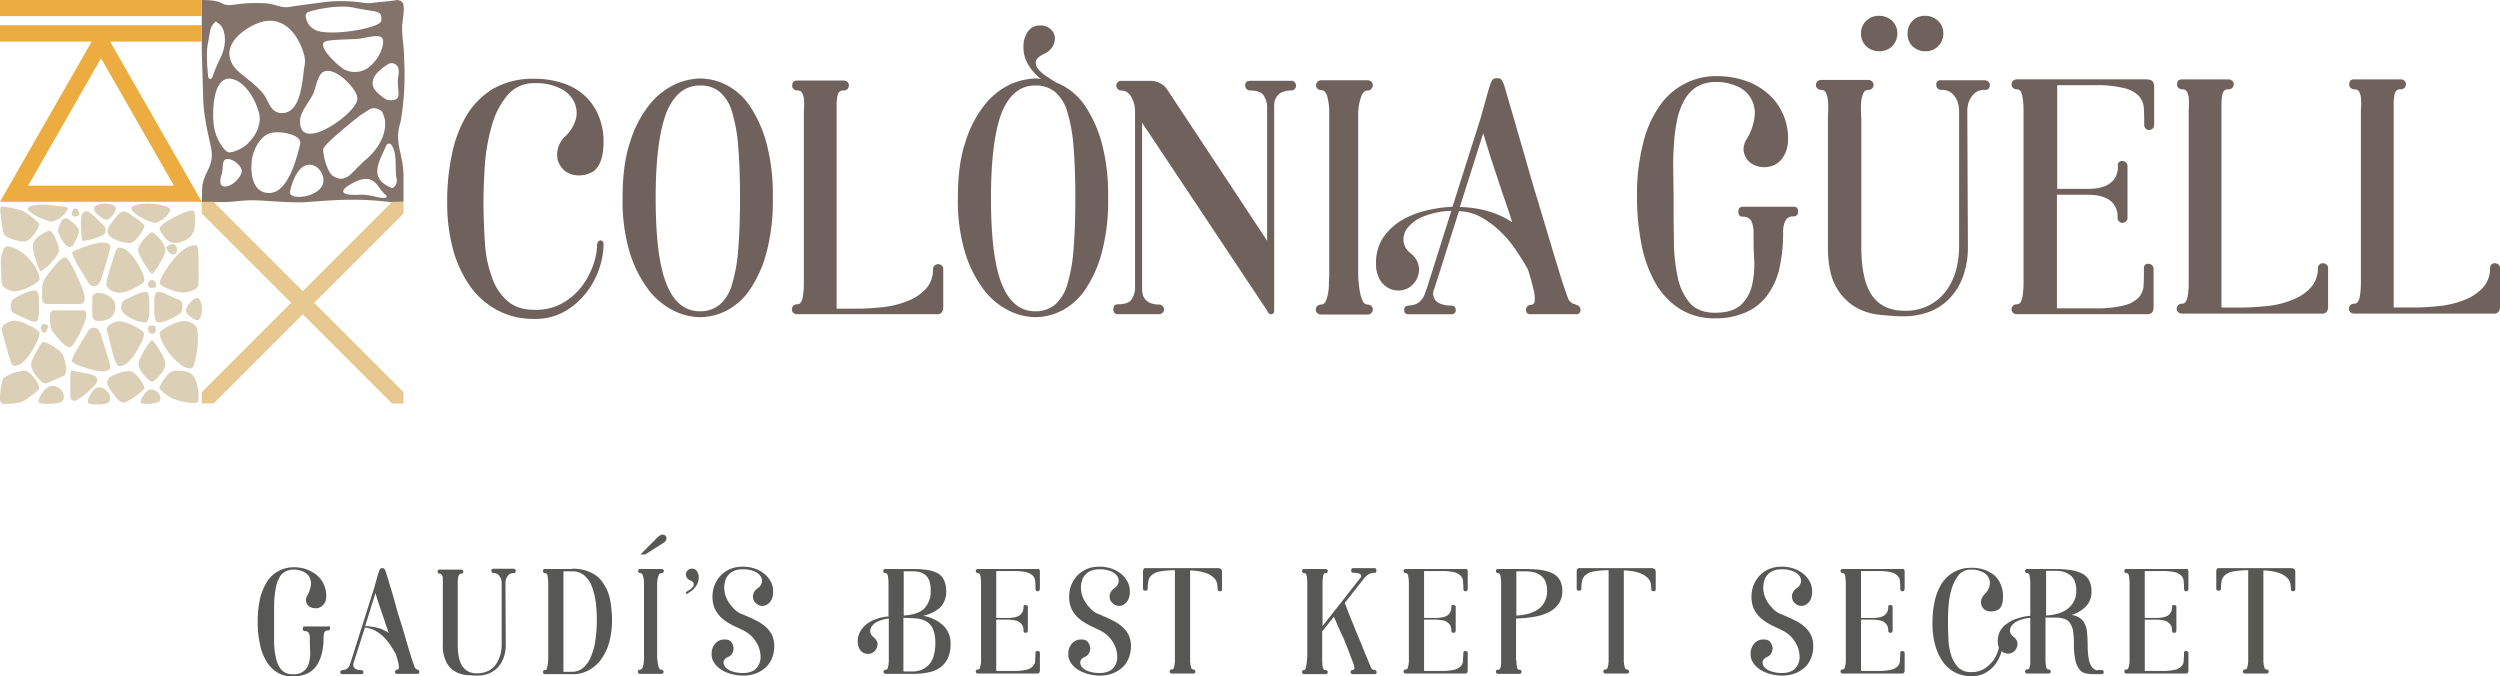 <svg xmlns="http://www.w3.org/2000/svg" viewBox="2511 515 812 219.718">
  <defs>
    <style>
      .cls-1 {
        fill: #6f615c;
      }

      .cls-2 {
        fill: #575756;
      }

      .cls-3 {
        fill: #dbcfb6;
      }

      .cls-4 {
        fill: #83736a;
      }

      .cls-5 {
        fill: #e8c891;
      }

      .cls-6 {
        fill: #edac3f;
      }
    </style>
  </defs>
  <g id="Group_19" data-name="Group 19" transform="translate(2511 515.002)">
    <g id="Group_8" data-name="Group 8" transform="translate(145.241 5.136)">
      <path id="Path_198" data-name="Path 198" class="cls-1" d="M503.1,8.4" transform="translate(-169.816 -5.547)"/>
      <g id="Group_7" data-name="Group 7">
        <g id="Group_6" data-name="Group 6" transform="translate(0 20.355)">
          <path id="Path_199" data-name="Path 199" class="cls-1" d="M193.029,57.908a6.111,6.111,0,0,1-2.568-1.522,7.293,7.293,0,0,1-1.807-2.949,7.994,7.994,0,0,1,2.473-7.895,12.362,12.362,0,0,0,3.424-5.8,8.126,8.126,0,0,0-.761-5.612,9.419,9.419,0,0,0-4.566-4.185,17.269,17.269,0,0,0-8.085-1.617,11.059,11.059,0,0,0-8.846,3.9,26.064,26.064,0,0,0-5.041,9.7,63.924,63.924,0,0,0-2.283,12.555c-.285,4.47-.476,8.656-.476,12.555,0,4.566.19,8.941.476,13.221a38.43,38.43,0,0,0,2.283,11.129,17.877,17.877,0,0,0,5.041,7.7q3.281,2.853,8.846,2.853a17.567,17.567,0,0,0,9.7-2.568,21.1,21.1,0,0,0,6.278-5.992,25.717,25.717,0,0,0,3.329-6.943,21.487,21.487,0,0,0,.951-5.422,2.028,2.028,0,0,1,.285-1.141,1,1,0,0,1,.856-.476,1.027,1.027,0,0,1,.666.285,2.105,2.105,0,0,1,.285,1.332,24.967,24.967,0,0,1-1.332,7.324,26.7,26.7,0,0,1-4.09,7.8,24.212,24.212,0,0,1-6.943,6.182,19.257,19.257,0,0,1-10.177,2.568,24.536,24.536,0,0,1-11.985-2.853,25.744,25.744,0,0,1-8.846-7.8A39.185,39.185,0,0,1,154.6,82.352a59,59,0,0,1-1.9-15.218,74.189,74.189,0,0,1,1.522-15.6,40.5,40.5,0,0,1,4.851-12.841,25.4,25.4,0,0,1,8.751-8.656A25.786,25.786,0,0,1,180.949,26.9a29.035,29.035,0,0,1,9.321,1.427,19.493,19.493,0,0,1,7.134,4.09,18.335,18.335,0,0,1,4.47,6.468,21.663,21.663,0,0,1,1.617,8.465c0,4.661-1.046,7.8-3.139,9.512A8.709,8.709,0,0,1,193.029,57.908Z" transform="translate(-152.7 -26.805)"/>
          <path id="Path_200" data-name="Path 200" class="cls-1" d="M237.71,26.8a18.923,18.923,0,0,1,8.56,2.093,20.311,20.311,0,0,1,7.609,6.753A41.284,41.284,0,0,1,259.3,47.63a64.979,64.979,0,0,1,2.093,17.882A64.773,64.773,0,0,1,259.3,83.489a39.063,39.063,0,0,1-5.422,11.985,20.311,20.311,0,0,1-7.609,6.753,18.923,18.923,0,0,1-8.56,2.093,19.445,19.445,0,0,1-8.465-2.093,23.354,23.354,0,0,1-8.18-6.753,39.278,39.278,0,0,1-6.087-11.985A58.392,58.392,0,0,1,212.6,65.512c0-7.039.761-13.031,2.378-17.882a37.181,37.181,0,0,1,6.087-11.985,23.354,23.354,0,0,1,8.18-6.753A20.88,20.88,0,0,1,237.71,26.8Zm0,75.617a9.85,9.85,0,0,0,6.468-2.188,13.7,13.7,0,0,0,3.995-6.658,51.819,51.819,0,0,0,2-11.414q.571-6.991.571-16.55c0-6.373-.19-11.794-.571-16.455a51.819,51.819,0,0,0-2-11.414,13.362,13.362,0,0,0-3.995-6.563,9.621,9.621,0,0,0-6.468-2.093c-4.851,0-8.465,2.949-10.843,8.751-2.283,5.8-3.519,15.123-3.519,27.774,0,12.745,1.141,22.067,3.519,27.964S232.86,102.417,237.71,102.417Z" transform="translate(-155.626 -26.8)"/>
          <path id="Path_201" data-name="Path 201" class="cls-1" d="M318.053,87.137a1.527,1.527,0,0,1,1.046.476,1.28,1.28,0,0,1,.476,1.141v12.46a2.721,2.721,0,0,1-.476,1.617,2.051,2.051,0,0,1-1.712.571h-45.18a1.882,1.882,0,0,1-1.332-.476,1.575,1.575,0,0,1-.476-1.141,1.976,1.976,0,0,1,.476-1.141,1.882,1.882,0,0,1,1.332-.476c.856,0,1.427-.761,1.712-2.188a25.364,25.364,0,0,0,.38-4.756v-54.5c0-.856,0-1.807.1-2.758a21.517,21.517,0,0,0-.1-2.568,4.993,4.993,0,0,0-.571-1.9,1.565,1.565,0,0,0-1.427-.761,1.882,1.882,0,0,1-1.332-.476,1.527,1.527,0,0,1-.476-1.046,2.533,2.533,0,0,1,.285-1.141q.285-.571,1.427-.571h15.028a1.808,1.808,0,0,1,1.236.476,1.575,1.575,0,0,1,.476,1.141,1.976,1.976,0,0,1-.476,1.141,1.881,1.881,0,0,1-1.332.476,1.669,1.669,0,0,0-1.427.571,3.6,3.6,0,0,0-.571,1.617,15.61,15.61,0,0,0-.19,2.188v66.486H291.9c2.473,0,5.041-.19,7.895-.476a29.976,29.976,0,0,0,7.895-1.9,15.992,15.992,0,0,0,6.087-3.9,9.28,9.28,0,0,0,2.473-6.658A1.7,1.7,0,0,1,318.053,87.137Z" transform="translate(-158.449 -26.834)"/>
          <path id="Path_202" data-name="Path 202" class="cls-1" d="M352.21,26.8a18.923,18.923,0,0,1,8.56,2.093,20.31,20.31,0,0,1,7.609,6.753A41.284,41.284,0,0,1,373.8,47.63a64.979,64.979,0,0,1,2.093,17.882A64.773,64.773,0,0,1,373.8,83.489a39.063,39.063,0,0,1-5.422,11.985,20.31,20.31,0,0,1-7.609,6.753,18.923,18.923,0,0,1-8.56,2.093,19.762,19.762,0,0,1-8.465-2.093,23.354,23.354,0,0,1-8.18-6.753,39.278,39.278,0,0,1-6.087-11.985A58.392,58.392,0,0,1,327.1,65.512c0-7.039.761-13.031,2.378-17.882a37.18,37.18,0,0,1,6.087-11.985,23.354,23.354,0,0,1,8.18-6.753A21.25,21.25,0,0,1,352.21,26.8Zm0,75.617a9.849,9.849,0,0,0,6.468-2.188,13.7,13.7,0,0,0,3.995-6.658,51.819,51.819,0,0,0,2-11.414q.571-6.991.571-16.55c0-6.373-.19-11.794-.571-16.455a51.82,51.82,0,0,0-2-11.414,13.362,13.362,0,0,0-3.995-6.563,9.621,9.621,0,0,0-6.468-2.093c-4.851,0-8.465,2.949-10.843,8.751-2.283,5.8-3.519,15.123-3.519,27.774,0,12.745,1.141,22.067,3.519,27.964S347.36,102.417,352.21,102.417Z" transform="translate(-161.219 -26.8)"/>
          <path id="Path_203" data-name="Path 203" class="cls-1" d="M439.076,28.074a1.734,1.734,0,0,1,.476,1.046,1.575,1.575,0,0,1-.476,1.141,1.527,1.527,0,0,1-1.046.476,7.732,7.732,0,0,0-2.853.476,4,4,0,0,0-1.712,1.236,5.287,5.287,0,0,0-.856,1.617,6.161,6.161,0,0,0-.19,1.807v66.391a1.009,1.009,0,0,1-1.141,1.141,1.387,1.387,0,0,1-.761-.476.822.822,0,0,1-.285-.571L389.521,41.2V95.036a11.653,11.653,0,0,0,.19,1.807,3.652,3.652,0,0,0,.856,1.712,4,4,0,0,0,1.712,1.237,8.115,8.115,0,0,0,2.853.476,1.527,1.527,0,0,1,1.046.476,1.575,1.575,0,0,1,.476,1.141,1.637,1.637,0,0,1-1.522,1.522H381.722c-1.046,0-1.522-.571-1.522-1.617s.476-1.617,1.522-1.617c2.283,0,3.8-.571,4.47-1.712a6.876,6.876,0,0,0,1.046-3.519V37.4a16.775,16.775,0,0,0-.19-1.807,8.518,8.518,0,0,0-.761-2.188,5.307,5.307,0,0,0-1.332-1.9,3.471,3.471,0,0,0-2.283-.761,1.527,1.527,0,0,1-1.046-.476,1.575,1.575,0,0,1-.476-1.141,1.527,1.527,0,0,1,.476-1.046,1.212,1.212,0,0,1,1.046-.476h9.416a7.4,7.4,0,0,1,2.663.476,10.115,10.115,0,0,1,1.807,1.046,7.555,7.555,0,0,1,1.332,1.617l32.244,48.794V35.969a7.15,7.15,0,0,0-1.046-3.519c-.666-1.141-2.188-1.712-4.47-1.712a1.575,1.575,0,0,1-1.141-.476A1.734,1.734,0,0,1,423,29.216c0-1.046.476-1.617,1.522-1.617H438.03A1.017,1.017,0,0,1,439.076,28.074Z" transform="translate(-163.813 -26.838)"/>
          <path id="Path_204" data-name="Path 204" class="cls-1" d="M466.135,30.729c-.951,0-1.712.761-2.188,2.283a19.14,19.14,0,0,0-.856,4.756V90.652c0,.856.1,1.807.19,2.853a31.029,31.029,0,0,0,.476,3.139,10.187,10.187,0,0,0,.856,2.568,1.714,1.714,0,0,0,1.427,1.046,1.882,1.882,0,0,1,1.332.476,1.575,1.575,0,0,1,.476,1.141,1.976,1.976,0,0,1-.476,1.141,1.808,1.808,0,0,1-1.237.476H451.107a1.881,1.881,0,0,1-1.332-.476,1.575,1.575,0,0,1-.476-1.141,1.976,1.976,0,0,1,.476-1.141,1.881,1.881,0,0,1,1.332-.476,1.714,1.714,0,0,0,1.427-1.046,11.929,11.929,0,0,0,.761-2.568,16.748,16.748,0,0,0,.285-3.139c0-1.141.1-2.093.1-2.853V37.672a19.729,19.729,0,0,0-.571-4.756c-.38-1.522-1.046-2.283-1.9-2.283a1.881,1.881,0,0,1-1.332-.476,1.575,1.575,0,0,1-.476-1.141,1.976,1.976,0,0,1,.476-1.141A1.881,1.881,0,0,1,451.2,27.4h14.933a1.808,1.808,0,0,1,1.236.476,1.575,1.575,0,0,1,.476,1.141,1.976,1.976,0,0,1-.476,1.141A1.308,1.308,0,0,1,466.135,30.729Z" transform="translate(-167.188 -26.829)"/>
        </g>
        <path id="Path_205" data-name="Path 205" class="cls-1" d="M611.313,69.943c0,1.046-.476,1.617-1.522,1.617a2.709,2.709,0,0,0-2.568,1.332,8.3,8.3,0,0,0-.761,3.9,51.813,51.813,0,0,1-1.141,11.319,22.893,22.893,0,0,1-3.8,8.751,16.778,16.778,0,0,1-6.848,5.707A24.1,24.1,0,0,1,584.4,104.66a20.968,20.968,0,0,1-11.6-3.139,24.19,24.19,0,0,1-7.895-8.465,41.5,41.5,0,0,1-4.47-12.555A79.567,79.567,0,0,1,559,65a67.052,67.052,0,0,1,1.807-16.455,36.153,36.153,0,0,1,5.136-12.27,22.281,22.281,0,0,1,8.18-7.609A21.924,21.924,0,0,1,585.062,26,27.524,27.524,0,0,1,594,27.427a21.172,21.172,0,0,1,7.324,4.09,18.375,18.375,0,0,1,4.946,6.468,19.454,19.454,0,0,1,1.807,8.56,11.183,11.183,0,0,1-.761,4.09,8.624,8.624,0,0,1-1.807,2.853,6.965,6.965,0,0,1-2.473,1.617,8.736,8.736,0,0,1-2.663.476,7.46,7.46,0,0,1-3.139-.666,5.59,5.59,0,0,1-2.473-1.9,6.243,6.243,0,0,1-1.141-2.853,6.083,6.083,0,0,1,.951-3.614,17.6,17.6,0,0,0,2.663-7.895,9.309,9.309,0,0,0-1.522-5.9,9.19,9.19,0,0,0-4.566-3.614,15.865,15.865,0,0,0-6.373-1.236,12.3,12.3,0,0,0-6.468,1.617,12.664,12.664,0,0,0-4.09,4.566,22.886,22.886,0,0,0-2.283,6.658,51.221,51.221,0,0,0-.951,7.895,81.34,81.34,0,0,0-.19,8.37c0,2.853.1,5.517.1,8.18,0,4.566,0,9.131.1,13.6a57.926,57.926,0,0,0,1.141,12.08,19.156,19.156,0,0,0,3.9,8.655c1.807,2.188,4.661,3.329,8.275,3.329,3.8,0,6.658-.856,8.465-2.568a12.5,12.5,0,0,0,3.614-6.468,30.308,30.308,0,0,0,.666-8.465c-.19-3.044-.19-5.8-.19-8.465a8.579,8.579,0,0,0-.761-3.9,2.867,2.867,0,0,0-2.663-1.332c-1.046,0-1.522-.571-1.522-1.617s.476-1.617,1.522-1.617H609.7C610.838,68.326,611.313,68.9,611.313,69.943Z" transform="translate(-172.546 -6.406)"/>
        <path id="Path_206" data-name="Path 206" class="cls-1" d="M675.267,29.464a5.094,5.094,0,0,0-3.71,1.141,8.277,8.277,0,0,0-1.712,2.473,10.115,10.115,0,0,0-.571,3.519l.19,43.753a27.345,27.345,0,0,1-1.522,9.512A19.334,19.334,0,0,1,663.663,97a17.534,17.534,0,0,1-6.563,4.47,23.553,23.553,0,0,1-8.465,1.522c-2.378,0-4.946-.19-7.8-.476a19.74,19.74,0,0,1-7.99-2.568,17.732,17.732,0,0,1-6.278-6.658C624.856,90.243,624,85.963,624,80.541V39.261c0-.856,0-1.9.1-2.949,0-1.141,0-2.188-.1-3.234a8.575,8.575,0,0,0-.571-2.568,1.63,1.63,0,0,0-1.522-1.046,1.882,1.882,0,0,1-1.332-.476,1.575,1.575,0,0,1-.476-1.141,1.976,1.976,0,0,1,.476-1.141,1.882,1.882,0,0,1,1.332-.476h15.218a1.808,1.808,0,0,1,1.236.476,1.575,1.575,0,0,1,.476,1.141,1.976,1.976,0,0,1-.476,1.141,1.881,1.881,0,0,1-1.332.476,1.729,1.729,0,0,0-1.522,1.046,9.185,9.185,0,0,0-.666,2.568,18.11,18.11,0,0,0-.1,3.234c0,1.141.1,2.093.1,2.949v41.09c0,7.134,1.141,12.46,3.424,15.789s5.8,5.041,10.463,5.041a16.087,16.087,0,0,0,14.077-7.039,20.957,20.957,0,0,0,2.949-6.658,31.084,31.084,0,0,0,.856-7.134V36.6a10.117,10.117,0,0,0-.571-3.519,8.278,8.278,0,0,0-1.712-2.473,4.745,4.745,0,0,0-3.519-1.141,1.575,1.575,0,0,1-1.141-.476,1.755,1.755,0,0,1-.476-1.141,1.321,1.321,0,0,1,1.522-1.522h14.267a1.614,1.614,0,0,1,1.141,2.758C676.123,29.274,675.742,29.464,675.267,29.464ZM646.542,11.2a5.689,5.689,0,0,1-5.9,5.707,6.063,6.063,0,0,1-4.185-1.617,5.531,5.531,0,0,1-1.712-4.09,5.449,5.449,0,0,1,1.712-4.185A5.66,5.66,0,0,1,640.645,5.4a6.062,6.062,0,0,1,4.185,1.617A5.45,5.45,0,0,1,646.542,11.2Zm14.933,0a5.532,5.532,0,0,1-1.712,4.09,5.66,5.66,0,0,1-4.185,1.617,5.832,5.832,0,0,1-4.09-1.617,5.447,5.447,0,0,1-1.617-4.09,5.738,5.738,0,0,1,1.617-4.185,5.447,5.447,0,0,1,4.09-1.617,6.063,6.063,0,0,1,4.185,1.617A5.45,5.45,0,0,1,661.475,11.2Z" transform="translate(-175.531 -5.4)"/>
        <path id="Path_207" data-name="Path 207" class="cls-1" d="M732.746,27.766a2.721,2.721,0,0,1,.476,1.617V41.938a1.575,1.575,0,0,1-.476,1.141,1.755,1.755,0,0,1-1.141.476,1.575,1.575,0,0,1-1.141-.476,1.755,1.755,0,0,1-.476-1.141c0-1.9,0-3.709-.1-5.231a6.734,6.734,0,0,0-1.522-4.09,9.7,9.7,0,0,0-4.851-2.663A37.427,37.427,0,0,0,713.627,29H701.738V62.673h9.321c.571,0,1.427,0,2.568-.1a12.335,12.335,0,0,0,3.519-.761,7.55,7.55,0,0,0,3.044-2.188,6.773,6.773,0,0,0,1.237-4.47,1.321,1.321,0,0,1,1.522-1.522,1.624,1.624,0,0,1,1.617,1.617V72.09a1.575,1.575,0,0,1-.476,1.141,1.617,1.617,0,0,1-2.758-1.141,6.946,6.946,0,0,0-1.237-4.47,6.749,6.749,0,0,0-3.044-2.188,11.687,11.687,0,0,0-3.519-.761c-1.141-.1-2-.1-2.568-.1h-9.321v36.9h11.889a36.957,36.957,0,0,0,9.892-.951,9.7,9.7,0,0,0,4.851-2.663,6.2,6.2,0,0,0,1.522-4.09c.1-1.617.1-3.329.1-5.231a1.321,1.321,0,0,1,1.522-1.522,1.624,1.624,0,0,1,1.617,1.617v12.555a2.721,2.721,0,0,1-.476,1.617,1.959,1.959,0,0,1-1.617.571H688.707a1.882,1.882,0,0,1-1.332-.476,1.575,1.575,0,0,1-.476-1.141,1.976,1.976,0,0,1,.476-1.141,1.882,1.882,0,0,1,1.332-.476,1.49,1.49,0,0,0,1.332-1.046,8.577,8.577,0,0,0,.571-2.568c.1-.951.19-2.093.19-3.139V37.372a26.029,26.029,0,0,0-.38-4.756q-.428-2.283-1.712-2.283a1.882,1.882,0,0,1-1.332-.476,1.575,1.575,0,0,1-.476-1.141,1.976,1.976,0,0,1,.476-1.141,1.882,1.882,0,0,1,1.332-.476h42.231C731.89,27.2,732.46,27.385,732.746,27.766Z" transform="translate(-178.794 -6.46)"/>
        <path id="Path_208" data-name="Path 208" class="cls-1" d="M790.953,86.832a1.527,1.527,0,0,1,1.046.476,1.28,1.28,0,0,1,.476,1.141V101a2.721,2.721,0,0,1-.476,1.617,2.051,2.051,0,0,1-1.712.571h-45.18a1.882,1.882,0,0,1-1.332-.476,1.575,1.575,0,0,1-.476-1.141,1.976,1.976,0,0,1,.476-1.141,1.881,1.881,0,0,1,1.332-.476c.856,0,1.427-.761,1.712-2.188a25.364,25.364,0,0,0,.38-4.756V38.324c0-.856,0-1.807.1-2.758A21.524,21.524,0,0,0,747.2,33a4.993,4.993,0,0,0-.571-1.9,1.565,1.565,0,0,0-1.427-.761,1.882,1.882,0,0,1-1.332-.476,1.527,1.527,0,0,1-.476-1.046,2.532,2.532,0,0,1,.285-1.141q.285-.571,1.427-.571h15.028a1.808,1.808,0,0,1,1.236.476,1.575,1.575,0,0,1,.476,1.141,1.976,1.976,0,0,1-.476,1.141,1.882,1.882,0,0,1-1.332.476,1.669,1.669,0,0,0-1.427.571,3.6,3.6,0,0,0-.571,1.617,15.615,15.615,0,0,0-.19,2.188v66.486H764.8c2.473,0,5.041-.19,7.895-.476a29.975,29.975,0,0,0,7.895-1.9,15.992,15.992,0,0,0,6.087-3.9,9.28,9.28,0,0,0,2.473-6.658A1.623,1.623,0,0,1,790.953,86.832Z" transform="translate(-181.549 -6.46)"/>
        <path id="Path_209" data-name="Path 209" class="cls-1" d="M849.658,86.832a1.527,1.527,0,0,1,1.046.476,1.28,1.28,0,0,1,.476,1.141V101a2.721,2.721,0,0,1-.476,1.617,2.051,2.051,0,0,1-1.712.571H803.907a1.882,1.882,0,0,1-1.332-.476,1.575,1.575,0,0,1-.476-1.141,1.976,1.976,0,0,1,.476-1.141,1.882,1.882,0,0,1,1.332-.476c.856,0,1.427-.761,1.712-2.188a25.364,25.364,0,0,0,.38-4.756V38.324c0-.856,0-1.807.1-2.758A21.524,21.524,0,0,0,806,33a4.993,4.993,0,0,0-.571-1.9A1.565,1.565,0,0,0,804,30.334a1.882,1.882,0,0,1-1.332-.476,1.527,1.527,0,0,1-.476-1.046,2.532,2.532,0,0,1,.285-1.141q.285-.571,1.427-.571h15.028a1.808,1.808,0,0,1,1.237.476,1.575,1.575,0,0,1,.476,1.141,1.976,1.976,0,0,1-.476,1.141,1.882,1.882,0,0,1-1.332.476,1.669,1.669,0,0,0-1.427.571,3.6,3.6,0,0,0-.571,1.617,15.615,15.615,0,0,0-.19,2.188v66.486H823.6c2.473,0,5.041-.19,7.895-.476a29.975,29.975,0,0,0,7.895-1.9,15.993,15.993,0,0,0,6.087-3.9,9.28,9.28,0,0,0,2.473-6.658A1.486,1.486,0,0,1,849.658,86.832Z" transform="translate(-184.421 -6.46)"/>
      </g>
    </g>
    <g id="Group_9" data-name="Group 9" transform="translate(446.938 25.396)">
      <path id="Path_210" data-name="Path 210" class="cls-1" d="M534.673,100.319a1.575,1.575,0,0,1,1.141.476,1.734,1.734,0,0,1,.476,1.046,1.321,1.321,0,0,1-1.522,1.522H520.025c-.951,0-1.427-.476-1.427-1.522a1.527,1.527,0,0,1,.476-1.046,1.212,1.212,0,0,1,1.046-.476c.856,0,1.332-.571,1.332-1.807a11.9,11.9,0,0,0-.476-3.424c-.38-1.712-.951-3.709-1.712-6.182-.951-1.807-2.188-3.71-3.614-5.9a37.449,37.449,0,0,0-4.946-6.087,30.79,30.79,0,0,0-6.278-4.851,16.4,16.4,0,0,0-7.609-2.188l-7.99,25.206a3.558,3.558,0,0,0-.19,2.758,3.329,3.329,0,0,0,1.522,1.807,7.861,7.861,0,0,0,4.185.856v.1c.951,0,1.427.476,1.427,1.332a1.261,1.261,0,0,1-1.427,1.427H480.457a1.261,1.261,0,0,1-1.427-1.427c0-.856.476-1.332,1.427-1.332v-.1a6.362,6.362,0,0,0,2.473-.476,4.649,4.649,0,0,0,1.712-1.332,6.888,6.888,0,0,0,1.046-1.807c.19-.666.476-1.237.666-1.807l7.99-25.3a26.224,26.224,0,0,0-9.226,1.9,12,12,0,0,0-5.041,3.71,5.887,5.887,0,0,0-1.237,4.375,5.413,5.413,0,0,0,2.188,3.71,7.636,7.636,0,0,1,2.378,3.044,6.34,6.34,0,0,1,.38,3.234,7.118,7.118,0,0,1-3.329,5.041,6.836,6.836,0,0,1-6.468.1,7.158,7.158,0,0,1-2.853-2.758A9.743,9.743,0,0,1,469.9,87a14.89,14.89,0,0,1,1.807-7.7,18.921,18.921,0,0,1,5.326-5.707,27.992,27.992,0,0,1,7.99-3.614,44.968,44.968,0,0,1,9.7-1.522l9.036-28.439c1.522-5.422,2.568-9.321,3.329-11.6l.571-1.141a1.838,1.838,0,0,1,1.617-.571q1.141,0,1.427.571a10.387,10.387,0,0,0,.571,1.046c.476,1.427,1.046,3.424,1.807,6.087s1.712,5.707,2.663,9.226c1.046,3.424,2.093,7.134,3.234,11.129s2.283,7.99,3.519,11.889c1.141,3.995,2.378,7.8,3.424,11.509,1.141,3.71,2.093,7.039,3.044,9.987.856,2.949,1.617,5.326,2.283,7.229s1.046,2.949,1.236,3.329c.666.856,1.332,1.332,1.9,1.332h.285ZM497.1,68.551a35.322,35.322,0,0,1,10.653,1.807,28.248,28.248,0,0,1,6.373,3.139c-.856-2.758-1.807-5.517-2.758-8.275s-1.807-5.422-2.663-7.99-1.617-4.851-2.283-7.039-1.236-3.995-1.712-5.612Z" transform="translate(-469.891 -26.7)"/>
    </g>
    <g id="Group_13" data-name="Group 13" transform="translate(83.702 184.048)">
      <g id="Group_10" data-name="Group 10">
        <path id="Path_211" data-name="Path 211" class="cls-2" d="M111.493,213.484c0,.476-.19.761-.666.761a1.15,1.15,0,0,0-1.141.571,3.974,3.974,0,0,0-.285,1.712,21.217,21.217,0,0,1-.571,5.136,12.683,12.683,0,0,1-1.712,3.995,7.256,7.256,0,0,1-3.044,2.568,11.274,11.274,0,0,1-4.661.951,9.364,9.364,0,0,1-5.231-1.427,10.44,10.44,0,0,1-3.519-3.8,17.079,17.079,0,0,1-2-5.612A32.769,32.769,0,0,1,88,211.3a34.9,34.9,0,0,1,.761-7.419,19.649,19.649,0,0,1,2.283-5.517,9.794,9.794,0,0,1,3.71-3.424A10.581,10.581,0,0,1,99.7,193.7a11.9,11.9,0,0,1,4.09.666,12.428,12.428,0,0,1,3.329,1.807,8.793,8.793,0,0,1,3.139,6.848,5.148,5.148,0,0,1-.285,1.807,2.9,2.9,0,0,1-.856,1.236,3.011,3.011,0,0,1-1.141.761,2.611,2.611,0,0,1-1.237.19,3.817,3.817,0,0,1-1.427-.285,2.6,2.6,0,0,1-1.141-.856,2.062,2.062,0,0,1-.476-1.332,2.688,2.688,0,0,1,.38-1.617,9.068,9.068,0,0,0,1.237-3.614,4.825,4.825,0,0,0-.666-2.663,4.043,4.043,0,0,0-2.093-1.617,6.949,6.949,0,0,0-2.853-.571,5.9,5.9,0,0,0-2.949.761,4.364,4.364,0,0,0-1.807,2.093,9.574,9.574,0,0,0-1.046,3.044c-.19,1.141-.38,2.283-.476,3.519s-.1,2.473-.1,3.8v9.892A23.136,23.136,0,0,0,93.9,223a8.686,8.686,0,0,0,1.712,3.9,4.487,4.487,0,0,0,3.71,1.522,4.839,4.839,0,0,0,5.422-4.09,12.389,12.389,0,0,0,.285-3.8c-.1-1.332-.1-2.663-.1-3.8a2.86,2.86,0,0,0-.38-1.712,1.308,1.308,0,0,0-1.237-.571c-.476,0-.666-.285-.666-.761s.19-.761.666-.761h7.324C111.3,212.723,111.493,213.008,111.493,213.484Z" transform="translate(-88 -193.51)"/>
        <path id="Path_212" data-name="Path 212" class="cls-2" d="M141.215,227.005a.727.727,0,0,1,.476.19c.1.19.19.285.19.476,0,.476-.19.666-.666.666h-6.563c-.476,0-.666-.19-.666-.666,0-.19.1-.285.19-.476s.285-.19.476-.19c.38,0,.571-.285.571-.761a5.715,5.715,0,0,0-.19-1.522c-.19-.761-.476-1.712-.761-2.758-.476-.761-.951-1.712-1.617-2.663a19.884,19.884,0,0,0-2.188-2.758,12.657,12.657,0,0,0-2.853-2.188,8.467,8.467,0,0,0-3.424-1.046l-3.614,11.319a1.893,1.893,0,0,0-.1,1.237,1.758,1.758,0,0,0,.666.856,3.352,3.352,0,0,0,1.9.38v.1c.476,0,.666.19.666.571,0,.476-.19.666-.666.666h-6.183c-.476,0-.666-.19-.666-.666,0-.38.19-.571.666-.571v-.1a4.088,4.088,0,0,0,1.141-.19,5.273,5.273,0,0,0,.761-.571,3.337,3.337,0,0,0,.476-.761l.285-.856,7.8-24.635c.666-2.473,1.141-4.185,1.522-5.231l.285-.571c.1-.19.38-.285.761-.285a.74.74,0,0,1,.666.285,2.079,2.079,0,0,0,.285.476c.19.666.476,1.522.856,2.758s.761,2.568,1.236,4.09.951,3.234,1.427,5.041,1.046,3.614,1.617,5.326c.571,1.807,1.046,3.519,1.522,5.136.476,1.712.951,3.139,1.332,4.47s.761,2.378,1.046,3.234a14.229,14.229,0,0,0,.571,1.522,1.15,1.15,0,0,0,.856.571h-.1Zm-16.931-14.172a19.874,19.874,0,0,1,4.756.761,13.15,13.15,0,0,1,2.853,1.427c-.38-1.236-.856-2.473-1.237-3.709s-.856-2.473-1.236-3.614-.761-2.188-1.046-3.139-.571-1.807-.761-2.473Z" transform="translate(-89.377 -193.524)"/>
        <path id="Path_213" data-name="Path 213" class="cls-2" d="M174.225,195.627a2.325,2.325,0,0,0-1.712.571,3.98,3.98,0,0,0-.761,1.141,4.443,4.443,0,0,0-.285,1.617l.1,19.784a11.9,11.9,0,0,1-.666,4.28,10.016,10.016,0,0,1-1.9,3.234,8.989,8.989,0,0,1-2.949,2,9.69,9.69,0,0,1-3.8.666c-1.046,0-2.283-.1-3.519-.19a9.471,9.471,0,0,1-3.614-1.141,7.4,7.4,0,0,1-2.853-3.044,12.057,12.057,0,0,1-1.141-5.8V197.434a2.028,2.028,0,0,0-.285-1.141c-.19-.285-.38-.476-.666-.476a.8.8,0,0,1-.571-.19c-.1-.19-.19-.285-.19-.476a.727.727,0,0,1,.19-.476c.1-.19.38-.19.571-.19h6.848a1.352,1.352,0,0,1,.571.19.524.524,0,0,1,.19.476.727.727,0,0,1-.19.476c-.1.19-.38.19-.571.19a.715.715,0,0,0-.666.476,2.028,2.028,0,0,0-.285,1.141,7.2,7.2,0,0,0-.1,1.427V218.74c0,3.234.476,5.612,1.522,7.134a5.25,5.25,0,0,0,4.661,2.283,8.15,8.15,0,0,0,3.9-.856,6.381,6.381,0,0,0,2.473-2.283,10.956,10.956,0,0,0,1.332-3.044,13.02,13.02,0,0,0,.38-3.234V198.956a4.443,4.443,0,0,0-.285-1.617,3.979,3.979,0,0,0-.761-1.141,2.091,2.091,0,0,0-1.617-.571.727.727,0,0,1-.476-.19,1.02,1.02,0,0,1-.19-.571c0-.476.19-.666.666-.666h6.468a1.352,1.352,0,0,1,.571.19c.19.1.19.285.19.476a1.352,1.352,0,0,1-.19.571C174.606,195.627,174.415,195.627,174.225,195.627Z" transform="translate(-90.999 -193.534)"/>
        <path id="Path_214" data-name="Path 214" class="cls-2" d="M194.912,194.2a13.92,13.92,0,0,1,6.278,1.332,9.413,9.413,0,0,1,3.995,3.71,13.754,13.754,0,0,1,2.093,5.422,36.638,36.638,0,0,1,.571,6.563,28.319,28.319,0,0,1-.761,6.278,17.009,17.009,0,0,1-2.378,5.517,12.035,12.035,0,0,1-3.995,3.9,10.571,10.571,0,0,1-5.8,1.522h-8.751a.8.8,0,0,1-.571-.19c-.1-.19-.19-.285-.19-.476a.727.727,0,0,1,.19-.476c.1-.19.285-.19.571-.19s.476-.19.571-.666.19-.951.285-1.522a15.43,15.43,0,0,0,.1-2.188V198.766a14.248,14.248,0,0,0-.19-2.093c-.1-.666-.38-1.046-.761-1.046a.8.8,0,0,1-.571-.19c-.1-.19-.19-.285-.19-.476a.727.727,0,0,1,.19-.476c.1-.19.285-.19.571-.19h8.751Zm0,33.481a5.653,5.653,0,0,0,3.614-1.332A9.366,9.366,0,0,0,201,222.735a19.957,19.957,0,0,0,1.427-5.231,44.238,44.238,0,0,0,.476-6.278,45.021,45.021,0,0,0-.38-6.373,22.351,22.351,0,0,0-1.332-5.136,8.622,8.622,0,0,0-2.473-3.424,5.639,5.639,0,0,0-3.71-1.236h-2.949v32.625Z" transform="translate(-92.758 -193.534)"/>
        <path id="Path_215" data-name="Path 215" class="cls-2" d="M225.409,195.632c-.476,0-.761.38-.951,1.046a8.09,8.09,0,0,0-.38,2.093v23.874a7.231,7.231,0,0,0,.1,1.332c.1.476.1.951.19,1.427a3.209,3.209,0,0,0,.38,1.141c.19.285.38.476.666.476a.8.8,0,0,1,.571.19c.1.19.19.285.19.476a.727.727,0,0,1-.19.476.7.7,0,0,1-.571.19h-6.848a.8.8,0,0,1-.571-.19c-.1-.19-.19-.285-.19-.476a.727.727,0,0,1,.19-.476c.1-.19.285-.19.571-.19s.476-.19.666-.476a3.209,3.209,0,0,0,.38-1.141c.1-.476.1-.951.19-1.427a6.215,6.215,0,0,0,0-1.332V198.77a7.417,7.417,0,0,0-.285-2.093c-.19-.666-.476-1.046-.856-1.046a.8.8,0,0,1-.571-.19c-.1-.19-.19-.285-.19-.476a.727.727,0,0,1,.19-.476c.1-.19.285-.19.571-.19H225.5a1.352,1.352,0,0,1,.571.19.524.524,0,0,1,.19.476.727.727,0,0,1-.19.476A1.375,1.375,0,0,1,225.409,195.632Z" transform="translate(-94.34 -193.539)"/>
        <path id="Path_216" data-name="Path 216" class="cls-2" d="M236.293,194.2a1.714,1.714,0,0,1,1.522.856,3.516,3.516,0,0,1,.571,2,4.842,4.842,0,0,1-.476,2.093,8.62,8.62,0,0,1-1.046,1.522,5.044,5.044,0,0,1-1.141.951c-.38.285-.666.38-.761.571a.586.586,0,0,1-.666.1.349.349,0,0,1-.1-.285c0-.1,0-.19.19-.285a6.067,6.067,0,0,1,.856-.571,3.806,3.806,0,0,0,1.141-.951,1.4,1.4,0,0,0,.38-1.141c0-.38-.38-.761-1.141-1.046a2.8,2.8,0,0,1-1.141-.951,2.929,2.929,0,0,1-.285-1.236,2.267,2.267,0,0,1,.571-1.046A1.714,1.714,0,0,1,236.293,194.2Z" transform="translate(-95.141 -193.534)"/>
        <path id="Path_217" data-name="Path 217" class="cls-2" d="M253.082,209c1.522.666,2.949,1.237,4.185,1.9A13.543,13.543,0,0,1,260.5,213a9.251,9.251,0,0,1,2.093,2.663,8.89,8.89,0,0,1,.761,3.71,10.773,10.773,0,0,1-.571,3.424,8.921,8.921,0,0,1-1.807,3.044,10.18,10.18,0,0,1-3.234,2.188,11.648,11.648,0,0,1-4.661.856,14.918,14.918,0,0,1-3.519-.476,12.185,12.185,0,0,1-3.234-1.332,7.527,7.527,0,0,1-2.378-2.188,4.838,4.838,0,0,1-.951-3.044,5,5,0,0,1,.571-2.473,4.175,4.175,0,0,1,1.332-1.522,3.419,3.419,0,0,1,1.712-.666,5.05,5.05,0,0,1,1.712.1,2.1,2.1,0,0,1,1.236.951,4.683,4.683,0,0,1,.571,1.617,3.731,3.731,0,0,1-.38,1.712,3.013,3.013,0,0,1-1.522,1.332,2.148,2.148,0,0,0-1.332,1.427,2.377,2.377,0,0,0,.476,1.712,4.861,4.861,0,0,0,2.188,1.427,10.13,10.13,0,0,0,3.709.571,6.891,6.891,0,0,0,3.329-.761,4.763,4.763,0,0,0,1.807-2.093,5.664,5.664,0,0,0,.476-2.853,9.469,9.469,0,0,0-.761-3.139,11.5,11.5,0,0,0-1.9-2.853,10.4,10.4,0,0,0-3.044-2.188c-1.332-.666-2.663-1.236-3.9-1.9a16.522,16.522,0,0,1-3.139-2.188,10.03,10.03,0,0,1-2.093-2.853,9.351,9.351,0,0,1-.761-3.8,10.507,10.507,0,0,1,.666-3.9,10.983,10.983,0,0,1,2-3.139,9.659,9.659,0,0,1,3.044-2.093,10.313,10.313,0,0,1,3.995-.761,11.716,11.716,0,0,1,4.185.666,10.07,10.07,0,0,1,3.139,1.807,8.534,8.534,0,0,1,2,2.568,6.373,6.373,0,0,1,.666,2.949,5.66,5.66,0,0,1-.38,2.378,3.621,3.621,0,0,1-1.046,1.522,3.732,3.732,0,0,1-1.332.761,3.6,3.6,0,0,1-1.427,0,2.869,2.869,0,0,1-1.427-.856,2.255,2.255,0,0,1-.856-1.427,2.651,2.651,0,0,1,.1-1.712,3.379,3.379,0,0,1,1.427-1.712,3.079,3.079,0,0,0,1.236-1.712,2.506,2.506,0,0,0-.285-2,4.341,4.341,0,0,0-2.093-1.712,8.986,8.986,0,0,0-3.9-.666,6.535,6.535,0,0,0-3.424.856,5.229,5.229,0,0,0-1.9,2.188,7.556,7.556,0,0,0-.571,3.044,8.467,8.467,0,0,0,.761,3.329,10.27,10.27,0,0,0,2.093,3.044A6.934,6.934,0,0,0,253.082,209Z" transform="translate(-95.571 -193.5)"/>
        <path id="Path_218" data-name="Path 218" class="cls-2" d="M353.84,194.393a1.473,1.473,0,0,1,.19.761v5.612a1.352,1.352,0,0,1-.19.571c-.19.19-.285.19-.571.19a.727.727,0,0,1-.476-.19,1.02,1.02,0,0,1-.19-.571,19.107,19.107,0,0,0-.1-2.378,2.792,2.792,0,0,0-.666-1.807,4.733,4.733,0,0,0-2.188-1.236,18.017,18.017,0,0,0-4.47-.38h-5.326v15.218h4.185a5.458,5.458,0,0,0,1.141-.1,5.64,5.64,0,0,0,1.617-.38,2.86,2.86,0,0,0,1.332-1.046,3.121,3.121,0,0,0,.571-2c0-.476.19-.666.666-.666a1.352,1.352,0,0,1,.571.19c.19.1.19.285.19.476v7.609a1.352,1.352,0,0,1-.19.571c-.19.19-.285.19-.571.19a.727.727,0,0,1-.476-.19,1.02,1.02,0,0,1-.19-.571,3.121,3.121,0,0,0-.571-2,4.626,4.626,0,0,0-1.332-1.046,9.95,9.95,0,0,0-1.617-.38c-.476,0-.951-.1-1.141-.1h-4.185V227.4h5.326a18.018,18.018,0,0,0,4.47-.38,4.034,4.034,0,0,0,2.188-1.236,2.511,2.511,0,0,0,.666-1.807c0-.761.1-1.522.1-2.378,0-.476.19-.666.666-.666a1.352,1.352,0,0,1,.571.19c.19.1.19.285.19.476v5.612a1.792,1.792,0,0,1-.19.761c-.1.19-.38.285-.761.285H333.961a.8.8,0,0,1-.571-.19c-.1-.19-.19-.285-.19-.476a.727.727,0,0,1,.19-.476c.1-.19.38-.19.571-.19a.6.6,0,0,0,.571-.476,9.866,9.866,0,0,0,.285-1.141,7.2,7.2,0,0,0,.1-1.427v-25.11a14.25,14.25,0,0,0-.19-2.093c-.1-.666-.38-1.046-.761-1.046a.8.8,0,0,1-.571-.19c-.1-.19-.19-.285-.19-.476a.726.726,0,0,1,.19-.476c.1-.19.38-.19.571-.19h19.118A.866.866,0,0,1,353.84,194.393Z" transform="translate(-99.977 -193.537)"/>
        <path id="Path_219" data-name="Path 219" class="cls-2" d="M374.882,209c1.522.666,2.949,1.237,4.185,1.9A13.543,13.543,0,0,1,382.3,213a9.252,9.252,0,0,1,2.093,2.663,8.89,8.89,0,0,1,.761,3.71,10.773,10.773,0,0,1-.571,3.424,8.922,8.922,0,0,1-1.807,3.044,10.18,10.18,0,0,1-3.234,2.188,11.648,11.648,0,0,1-4.661.856,14.918,14.918,0,0,1-3.519-.476,12.185,12.185,0,0,1-3.234-1.332,7.527,7.527,0,0,1-2.378-2.188,4.838,4.838,0,0,1-.951-3.044,5,5,0,0,1,.571-2.473,4.175,4.175,0,0,1,1.332-1.522,3.418,3.418,0,0,1,1.712-.666,5.05,5.05,0,0,1,1.712.1,2.1,2.1,0,0,1,1.236.951,4.683,4.683,0,0,1,.571,1.617,3.731,3.731,0,0,1-.38,1.712,3.013,3.013,0,0,1-1.522,1.332,2.148,2.148,0,0,0-1.332,1.427,2.377,2.377,0,0,0,.476,1.712,4.861,4.861,0,0,0,2.188,1.427,10.13,10.13,0,0,0,3.71.571,6.89,6.89,0,0,0,3.329-.761,4.763,4.763,0,0,0,1.807-2.093,5.664,5.664,0,0,0,.476-2.853,9.47,9.47,0,0,0-.761-3.139,11.5,11.5,0,0,0-1.9-2.853,10.4,10.4,0,0,0-3.044-2.188c-1.332-.666-2.663-1.236-3.9-1.9a16.521,16.521,0,0,1-3.139-2.188,10.03,10.03,0,0,1-2.093-2.853,9.352,9.352,0,0,1-.761-3.8,10.507,10.507,0,0,1,.666-3.9,10.984,10.984,0,0,1,2-3.139,9.659,9.659,0,0,1,3.044-2.093,10.313,10.313,0,0,1,3.995-.761,11.716,11.716,0,0,1,4.185.666,10.07,10.07,0,0,1,3.139,1.807,8.534,8.534,0,0,1,2,2.568,6.373,6.373,0,0,1,.666,2.949,5.66,5.66,0,0,1-.38,2.378,3.621,3.621,0,0,1-1.046,1.522,3.732,3.732,0,0,1-1.332.761,3.6,3.6,0,0,1-1.427,0,2.869,2.869,0,0,1-1.427-.856,2.255,2.255,0,0,1-.856-1.427,2.651,2.651,0,0,1,.1-1.712,3.379,3.379,0,0,1,1.427-1.712,3.079,3.079,0,0,0,1.237-1.712,2.506,2.506,0,0,0-.285-2,4.341,4.341,0,0,0-2.093-1.712,8.986,8.986,0,0,0-3.9-.666,6.535,6.535,0,0,0-3.424.856,5.229,5.229,0,0,0-1.9,2.188,7.555,7.555,0,0,0-.571,3.044,8.467,8.467,0,0,0,.761,3.329,10.27,10.27,0,0,0,2.093,3.044A6.934,6.934,0,0,0,374.882,209Z" transform="translate(-101.521 -193.5)"/>
        <path id="Path_220" data-name="Path 220" class="cls-2" d="M415.791,194.476a1.474,1.474,0,0,1,.19.761v5.612c0,.476-.285.666-.761.666a.727.727,0,0,1-.476-.19c-.19-.1-.19-.285-.19-.476a14.289,14.289,0,0,0-.19-1.9,3.667,3.667,0,0,0-1.141-1.9,7.548,7.548,0,0,0-2.663-1.522,16.358,16.358,0,0,0-4.946-.761v29.105a6.739,6.739,0,0,0,.1,1.427,9.884,9.884,0,0,0,.285,1.141.7.7,0,0,0,.571.476,1.02,1.02,0,0,1,.571.19c.1.19.19.285.19.476a.727.727,0,0,1-.19.476.7.7,0,0,1-.571.19h-6.848a.8.8,0,0,1-.571-.19c-.1-.19-.19-.285-.19-.476a.727.727,0,0,1,.19-.476c.1-.19.285-.19.571-.19a.6.6,0,0,0,.571-.476,9.858,9.858,0,0,0,.285-1.141,7.2,7.2,0,0,0,.1-1.427v-29.2a27.659,27.659,0,0,0-4.661.38,5.774,5.774,0,0,0-2.663,1.046,3.453,3.453,0,0,0-1.236,1.807,11.708,11.708,0,0,0-.285,2.758c0,.476-.285.666-.761.666s-.761-.19-.761-.666v-5.612a1.792,1.792,0,0,1,.19-.761c.1-.19.38-.285.761-.285h23.684C415.506,194.19,415.7,194.285,415.791,194.476Z" transform="translate(-102.766 -193.524)"/>
        <path id="Path_221" data-name="Path 221" class="cls-2" d="M468.189,195.522a3.679,3.679,0,0,0-2.568.951,3.632,3.632,0,0,0-.856.856l-6.278,7.99c.285.666.666,1.617,1.141,2.949.476,1.237,1.046,2.663,1.712,4.185.571,1.522,1.237,3.139,1.9,4.661s1.236,3.044,1.807,4.47q.856,2,1.427,3.424c.38.856.571,1.427.666,1.522a1.314,1.314,0,0,0,1.046.571.727.727,0,0,1,.476.19c.1.19.19.285.19.476,0,.476-.19.666-.666.666h-7.134c-.19,0-.285-.1-.476-.19s-.19-.285-.19-.476.1-.285.19-.476a.524.524,0,0,1,.476-.19.523.523,0,0,0,.476-.285c.1-.19.19-.38.1-.476a8.038,8.038,0,0,0-.476-1.712c-.285-.761-.666-1.712-1.046-2.758s-.856-2.188-1.332-3.424a28.521,28.521,0,0,0-1.522-3.424c-.476-1.141-.951-2.093-1.332-3.044s-.761-1.617-.951-2.188l-3.8,4.756v9.7c0,.476.1.951.1,1.427a3.372,3.372,0,0,0,.285,1.046.522.522,0,0,0,.571.38,1.375,1.375,0,0,1,.666.19c.1.19.19.285.19.476a.727.727,0,0,1-.19.476c-.1.19-.285.19-.571.19h-6.848a.8.8,0,0,1-.571-.19c-.1-.19-.19-.285-.19-.476a.727.727,0,0,1,.19-.476c.1-.19.285-.19.571-.19.19,0,.285-.19.38-.476a9.872,9.872,0,0,0,.285-1.141c.1-.476.1-.951.19-1.427,0-.476.1-.951.1-1.332V198.756a14.242,14.242,0,0,0-.19-2.093c-.1-.666-.38-1.046-.761-1.046a.8.8,0,0,1-.571-.19c-.1-.19-.19-.285-.19-.476a.727.727,0,0,1,.19-.476c.1-.19.38-.19.571-.19h6.848a1.352,1.352,0,0,1,.571.19.524.524,0,0,1,.19.476.727.727,0,0,1-.19.476c-.1.19-.38.19-.571.19-.38,0-.666.38-.761,1.046a14.25,14.25,0,0,0-.19,2.093v14.077l12.175-15.5c.285-.285.476-.666.38-.856a.907.907,0,0,0-.571-.666,4.9,4.9,0,0,0-2-.285c-.476,0-.666-.285-.666-.761s.19-.761.666-.761h6.848c.476,0,.666.285.666.761S468.664,195.522,468.189,195.522Z" transform="translate(-105.419 -193.524)"/>
        <path id="Path_222" data-name="Path 222" class="cls-2" d="M499.94,194.393a1.473,1.473,0,0,1,.19.761v5.612a1.352,1.352,0,0,1-.19.571c-.19.19-.285.19-.571.19a.727.727,0,0,1-.476-.19,1.02,1.02,0,0,1-.19-.571,19.1,19.1,0,0,0-.1-2.378,2.792,2.792,0,0,0-.666-1.807,4.733,4.733,0,0,0-2.188-1.236,18.017,18.017,0,0,0-4.47-.38h-5.326v15.218h4.185a5.458,5.458,0,0,0,1.141-.1,5.64,5.64,0,0,0,1.617-.38,2.86,2.86,0,0,0,1.332-1.046,3.121,3.121,0,0,0,.571-2c0-.476.19-.666.666-.666a1.352,1.352,0,0,1,.571.19c.19.1.19.285.19.476v7.609a1.352,1.352,0,0,1-.19.571c-.19.19-.285.19-.571.19a.726.726,0,0,1-.476-.19,1.02,1.02,0,0,1-.19-.571,3.121,3.121,0,0,0-.571-2,4.626,4.626,0,0,0-1.332-1.046,9.95,9.95,0,0,0-1.617-.38c-.476,0-.951-.1-1.141-.1h-4.185V227.4h5.326a18.018,18.018,0,0,0,4.47-.38,4.034,4.034,0,0,0,2.188-1.236,2.511,2.511,0,0,0,.666-1.807c0-.761.1-1.522.1-2.378,0-.476.19-.666.666-.666a1.352,1.352,0,0,1,.571.19c.19.1.19.285.19.476v5.612a1.792,1.792,0,0,1-.19.761c-.1.19-.38.285-.761.285H480.061a.8.8,0,0,1-.571-.19c-.1-.19-.19-.285-.19-.476a.727.727,0,0,1,.19-.476c.1-.19.38-.19.571-.19a.6.6,0,0,0,.571-.476,9.865,9.865,0,0,0,.285-1.141,7.2,7.2,0,0,0,.1-1.427v-25.11a14.246,14.246,0,0,0-.19-2.093c-.1-.666-.38-1.046-.761-1.046a.8.8,0,0,1-.571-.19c-.1-.19-.19-.285-.19-.476a.726.726,0,0,1,.19-.476c.1-.19.38-.19.571-.19h19.118A.866.866,0,0,1,499.94,194.393Z" transform="translate(-107.114 -193.537)"/>
        <path id="Path_223" data-name="Path 223" class="cls-2" d="M517.458,223.976a14.242,14.242,0,0,0,.19,2.093c.1.666.38.951.761.951a.8.8,0,0,1,.571.19c.1.19.19.285.19.476a.726.726,0,0,1-.19.476.7.7,0,0,1-.571.19h-6.848a.8.8,0,0,1-.571-.19c-.1-.19-.19-.285-.19-.476a.727.727,0,0,1,.19-.476c.1-.19.38-.19.571-.19a.822.822,0,0,0,.571-.285,4.422,4.422,0,0,0,.285-.856,4.632,4.632,0,0,0,.1-1.141V198.77a14.242,14.242,0,0,0-.19-2.093c-.1-.666-.38-1.046-.761-1.046a.8.8,0,0,1-.571-.19c-.1-.19-.19-.285-.19-.476a.726.726,0,0,1,.19-.476c.1-.19.38-.19.571-.19h8.751a39.623,39.623,0,0,1,4.946.285,13.832,13.832,0,0,1,3.8,1.046,5.539,5.539,0,0,1,2.473,2.188,7.011,7.011,0,0,1,.856,3.614,7.131,7.131,0,0,1-1.141,4.09,8.9,8.9,0,0,1-3.139,2.758,16.436,16.436,0,0,1-4.756,1.522,37.716,37.716,0,0,1-5.992.571v13.6Zm0-29.01v14.458q4.851-.285,7.419-2.283a7.114,7.114,0,0,0,2.568-5.8,6.95,6.95,0,0,0-.571-3.044,4.378,4.378,0,0,0-1.522-1.9,7.769,7.769,0,0,0-2.188-1.046,12.032,12.032,0,0,0-2.663-.285h-3.044Z" transform="translate(-108.652 -193.539)"/>
        <path id="Path_224" data-name="Path 224" class="cls-2" d="M563.891,194.476a1.474,1.474,0,0,1,.19.761v5.612c0,.476-.285.666-.761.666a.726.726,0,0,1-.476-.19c-.19-.1-.19-.285-.19-.476a14.289,14.289,0,0,0-.19-1.9,3.667,3.667,0,0,0-1.141-1.9,7.547,7.547,0,0,0-2.663-1.522,16.358,16.358,0,0,0-4.946-.761v29.105a6.739,6.739,0,0,0,.1,1.427,9.871,9.871,0,0,0,.285,1.141.7.7,0,0,0,.571.476,1.02,1.02,0,0,1,.571.19c.1.19.19.285.19.476a.726.726,0,0,1-.19.476.7.7,0,0,1-.571.19h-6.848a.8.8,0,0,1-.571-.19c-.1-.19-.19-.285-.19-.476a.726.726,0,0,1,.19-.476c.1-.19.285-.19.571-.19a.6.6,0,0,0,.571-.476,9.871,9.871,0,0,0,.285-1.141,7.2,7.2,0,0,0,.1-1.427v-29.2a27.658,27.658,0,0,0-4.661.38,5.774,5.774,0,0,0-2.663,1.046,3.453,3.453,0,0,0-1.236,1.807,11.708,11.708,0,0,0-.285,2.758c0,.476-.285.666-.761.666s-.761-.19-.761-.666v-5.612a1.791,1.791,0,0,1,.19-.761c.1-.19.38-.285.761-.285h23.684C563.51,194.19,563.8,194.285,563.891,194.476Z" transform="translate(-110 -193.524)"/>
        <path id="Path_225" data-name="Path 225" class="cls-2" d="M607.882,209c1.522.666,2.949,1.237,4.185,1.9A13.544,13.544,0,0,1,615.3,213a9.251,9.251,0,0,1,2.093,2.663,8.89,8.89,0,0,1,.761,3.71,10.773,10.773,0,0,1-.571,3.424,8.92,8.92,0,0,1-1.807,3.044,10.18,10.18,0,0,1-3.234,2.188,11.648,11.648,0,0,1-4.661.856,14.918,14.918,0,0,1-3.519-.476,12.184,12.184,0,0,1-3.234-1.332,7.527,7.527,0,0,1-2.378-2.188,4.838,4.838,0,0,1-.951-3.044,5,5,0,0,1,.571-2.473,4.174,4.174,0,0,1,1.332-1.522,3.419,3.419,0,0,1,1.712-.666,5.05,5.05,0,0,1,1.712.1,2.1,2.1,0,0,1,1.237.951,4.683,4.683,0,0,1,.571,1.617,3.73,3.73,0,0,1-.38,1.712,3.013,3.013,0,0,1-1.522,1.332,2.148,2.148,0,0,0-1.332,1.427,2.377,2.377,0,0,0,.476,1.712,4.861,4.861,0,0,0,2.188,1.427,10.13,10.13,0,0,0,3.71.571,6.891,6.891,0,0,0,3.329-.761,4.763,4.763,0,0,0,1.807-2.093,5.664,5.664,0,0,0,.476-2.853,9.468,9.468,0,0,0-.761-3.139,11.5,11.5,0,0,0-1.9-2.853,10.4,10.4,0,0,0-3.044-2.188c-1.332-.666-2.663-1.236-3.9-1.9a16.521,16.521,0,0,1-3.139-2.188,10.03,10.03,0,0,1-2.093-2.853,9.352,9.352,0,0,1-.761-3.8,10.508,10.508,0,0,1,.666-3.9,10.984,10.984,0,0,1,2-3.139,9.659,9.659,0,0,1,3.044-2.093,10.312,10.312,0,0,1,3.995-.761,11.716,11.716,0,0,1,4.185.666,10.069,10.069,0,0,1,3.139,1.807,8.534,8.534,0,0,1,2,2.568,6.373,6.373,0,0,1,.666,2.949,5.659,5.659,0,0,1-.38,2.378,3.621,3.621,0,0,1-1.046,1.522,3.732,3.732,0,0,1-1.332.761,3.6,3.6,0,0,1-1.427,0,2.869,2.869,0,0,1-1.427-.856,2.255,2.255,0,0,1-.856-1.427,2.651,2.651,0,0,1,.1-1.712,3.379,3.379,0,0,1,1.427-1.712,3.08,3.08,0,0,0,1.237-1.712,2.506,2.506,0,0,0-.285-2,4.341,4.341,0,0,0-2.093-1.712,8.986,8.986,0,0,0-3.9-.666,6.535,6.535,0,0,0-3.424.856,5.229,5.229,0,0,0-1.9,2.188,7.555,7.555,0,0,0-.571,3.044,8.467,8.467,0,0,0,.761,3.329,10.27,10.27,0,0,0,2.093,3.044A6.934,6.934,0,0,0,607.882,209Z" transform="translate(-112.902 -193.5)"/>
        <path id="Path_226" data-name="Path 226" class="cls-2" d="M649.14,194.393a1.474,1.474,0,0,1,.19.761v5.612a1.351,1.351,0,0,1-.19.571c-.19.19-.285.19-.571.19a.726.726,0,0,1-.476-.19,1.02,1.02,0,0,1-.19-.571,19.107,19.107,0,0,0-.1-2.378,2.792,2.792,0,0,0-.666-1.807,4.733,4.733,0,0,0-2.188-1.236,18.018,18.018,0,0,0-4.47-.38h-5.326v15.218h4.185a5.458,5.458,0,0,0,1.141-.1,5.639,5.639,0,0,0,1.617-.38,2.86,2.86,0,0,0,1.332-1.046,3.121,3.121,0,0,0,.571-2c0-.476.19-.666.666-.666a1.352,1.352,0,0,1,.571.19c.19.1.19.285.19.476v7.609a1.351,1.351,0,0,1-.19.571c-.19.19-.285.19-.571.19a.727.727,0,0,1-.476-.19,1.02,1.02,0,0,1-.19-.571,3.121,3.121,0,0,0-.571-2,4.626,4.626,0,0,0-1.332-1.046,9.948,9.948,0,0,0-1.617-.38c-.476,0-.951-.1-1.141-.1h-4.185V227.4h5.326a18.019,18.019,0,0,0,4.47-.38,4.034,4.034,0,0,0,2.188-1.236,2.511,2.511,0,0,0,.666-1.807c0-.761.1-1.522.1-2.378,0-.476.19-.666.666-.666a1.352,1.352,0,0,1,.571.19c.19.1.19.285.19.476v5.612a1.791,1.791,0,0,1-.19.761c-.1.19-.38.285-.761.285H629.261a.8.8,0,0,1-.571-.19c-.1-.19-.19-.285-.19-.476a.726.726,0,0,1,.19-.476c.1-.19.38-.19.571-.19a.6.6,0,0,0,.571-.476,9.871,9.871,0,0,0,.285-1.141,7.2,7.2,0,0,0,.1-1.427v-25.11a14.242,14.242,0,0,0-.19-2.093c-.1-.666-.38-1.046-.761-1.046a.8.8,0,0,1-.571-.19c-.1-.19-.19-.285-.19-.476a.726.726,0,0,1,.19-.476c.1-.19.38-.19.571-.19h19.118A.866.866,0,0,1,649.14,194.393Z" transform="translate(-114.401 -193.537)"/>
        <path id="Path_227" data-name="Path 227" class="cls-2" d="M677.687,207.882a2.393,2.393,0,0,1-1.141-.666,2.711,2.711,0,0,1-.761-1.332,2.64,2.64,0,0,1,0-1.712,4.771,4.771,0,0,1,1.141-1.807,5.115,5.115,0,0,0,1.522-2.663,3.889,3.889,0,0,0-.285-2.568,4.145,4.145,0,0,0-2.093-1.9,8.134,8.134,0,0,0-3.614-.761,5.044,5.044,0,0,0-3.995,1.712,13.581,13.581,0,0,0-2.283,4.375,25.385,25.385,0,0,0-1.046,5.707c-.19,2-.19,3.9-.19,5.612,0,2.093.1,4.09.19,5.992a18.865,18.865,0,0,0,1.046,5.041,10.244,10.244,0,0,0,2.283,3.519,5.778,5.778,0,0,0,3.995,1.332,7.88,7.88,0,0,0,4.375-1.141,12.8,12.8,0,0,0,2.853-2.663,11.9,11.9,0,0,0,1.522-3.139,10.874,10.874,0,0,0,.476-2.473,1.351,1.351,0,0,1,.19-.571c.1-.19.19-.19.38-.19.1,0,.19.1.285.19a.8.8,0,0,1,.19.571,11.632,11.632,0,0,1-.571,3.329,13.726,13.726,0,0,1-1.807,3.519,10.94,10.94,0,0,1-3.139,2.758,9.038,9.038,0,0,1-4.566,1.141,11.379,11.379,0,0,1-5.422-1.237,10.94,10.94,0,0,1-3.995-3.519,17.777,17.777,0,0,1-2.473-5.422,25.968,25.968,0,0,1-.856-6.848,33.372,33.372,0,0,1,.666-7.039,18.379,18.379,0,0,1,2.188-5.8,12.035,12.035,0,0,1,3.995-3.9,11.523,11.523,0,0,1,5.9-1.427,11.716,11.716,0,0,1,4.185.666,10.591,10.591,0,0,1,3.234,1.807,8.1,8.1,0,0,1,2,2.949,9.693,9.693,0,0,1,.761,3.8q0,3.139-1.427,4.28A4.729,4.729,0,0,1,677.687,207.882Z" transform="translate(-115.935 -193.52)"/>
        <path id="Path_228" data-name="Path 228" class="cls-2" d="M746.04,194.393a1.474,1.474,0,0,1,.19.761v5.612a1.351,1.351,0,0,1-.19.571c-.19.19-.285.19-.571.19a.727.727,0,0,1-.476-.19,1.02,1.02,0,0,1-.19-.571,19.107,19.107,0,0,0-.1-2.378,2.792,2.792,0,0,0-.666-1.807,4.733,4.733,0,0,0-2.188-1.236,18.017,18.017,0,0,0-4.47-.38h-5.326v15.218h4.185a5.458,5.458,0,0,0,1.141-.1,5.64,5.64,0,0,0,1.617-.38,2.86,2.86,0,0,0,1.332-1.046,3.121,3.121,0,0,0,.571-2c0-.476.19-.666.666-.666a1.352,1.352,0,0,1,.571.19c.19.1.19.285.19.476v7.609a1.351,1.351,0,0,1-.19.571c-.19.19-.285.19-.571.19a.727.727,0,0,1-.476-.19,1.02,1.02,0,0,1-.19-.571,3.121,3.121,0,0,0-.571-2A4.626,4.626,0,0,0,739,211.229a9.949,9.949,0,0,0-1.617-.38c-.476,0-.951-.1-1.141-.1h-4.185V227.4h5.326a18.019,18.019,0,0,0,4.47-.38,4.034,4.034,0,0,0,2.188-1.236,2.511,2.511,0,0,0,.666-1.807c0-.761.1-1.522.1-2.378,0-.476.19-.666.666-.666a1.352,1.352,0,0,1,.571.19c.19.1.19.285.19.476v5.612a1.791,1.791,0,0,1-.19.761c-.1.19-.38.285-.761.285H726.161a.8.8,0,0,1-.571-.19c-.1-.19-.19-.285-.19-.476a.726.726,0,0,1,.19-.476c.1-.19.38-.19.571-.19a.6.6,0,0,0,.571-.476,9.871,9.871,0,0,0,.285-1.141,7.2,7.2,0,0,0,.1-1.427v-25.11a14.242,14.242,0,0,0-.19-2.093c-.1-.666-.38-1.046-.761-1.046a.8.8,0,0,1-.571-.19c-.1-.19-.19-.285-.19-.476a.726.726,0,0,1,.19-.476c.1-.19.38-.19.571-.19h19.118A.866.866,0,0,1,746.04,194.393Z" transform="translate(-119.135 -193.537)"/>
        <path id="Path_229" data-name="Path 229" class="cls-2" d="M782.291,194.476a1.474,1.474,0,0,1,.19.761v5.612c0,.476-.285.666-.761.666a.727.727,0,0,1-.476-.19c-.19-.1-.19-.285-.19-.476a14.289,14.289,0,0,0-.19-1.9,3.667,3.667,0,0,0-1.141-1.9,7.548,7.548,0,0,0-2.663-1.522,16.358,16.358,0,0,0-4.946-.761v29.105a6.739,6.739,0,0,0,.1,1.427,9.871,9.871,0,0,0,.285,1.141.7.7,0,0,0,.571.476.8.8,0,0,1,.571.19c.1.19.19.285.19.476a.726.726,0,0,1-.19.476.7.7,0,0,1-.571.19h-6.848a.8.8,0,0,1-.571-.19c-.1-.19-.19-.285-.19-.476a.726.726,0,0,1,.19-.476c.1-.19.285-.19.571-.19a.6.6,0,0,0,.571-.476,9.871,9.871,0,0,0,.285-1.141,7.2,7.2,0,0,0,.1-1.427v-29.2a27.659,27.659,0,0,0-4.661.38,5.774,5.774,0,0,0-2.663,1.046,3.453,3.453,0,0,0-1.237,1.807,11.708,11.708,0,0,0-.285,2.758c0,.476-.285.666-.761.666s-.761-.19-.761-.666v-5.612a1.791,1.791,0,0,1,.19-.761c.1-.19.38-.285.761-.285h23.684C781.91,194.19,782.2,194.285,782.291,194.476Z" transform="translate(-120.668 -193.524)"/>
        <g id="Group_84" data-name="Group 84" transform="translate(124.298 -18.38)">
          <path id="Path_429" data-name="Path 429" class="cls-2" d="M8.154,2.125a3,3,0,0,1-.84.692L1.532,6.474H0L5.535.939A4.859,4.859,0,0,1,6.276.346,1.685,1.685,0,0,1,7.215,0,1.356,1.356,0,0,1,8.1.346a1.237,1.237,0,0,1,.4.89A1.776,1.776,0,0,1,8.154,2.125Z" transform="translate(0 7.956)"/>
        </g>
      </g>
      <g id="Group_11" data-name="Group 11" transform="translate(194.873 0.761)">
        <path id="Path_230" data-name="Path 230" class="cls-2" d="M314.11,209.518a12.463,12.463,0,0,1,6.468,3.044,7.819,7.819,0,0,1,2.473,5.9,11.5,11.5,0,0,1-.856,4.756,7.787,7.787,0,0,1-2.473,3.044,9.657,9.657,0,0,1-3.9,1.617,21.451,21.451,0,0,1-5.136.476H302.03a.8.8,0,0,1-.571-.19c-.1-.19-.19-.285-.19-.476a.727.727,0,0,1,.19-.476c.1-.19.285-.19.571-.19a.6.6,0,0,0,.571-.476,9.865,9.865,0,0,0,.285-1.141,7.2,7.2,0,0,0,.1-1.427v-13.6a11.513,11.513,0,0,0-3.71,1.046,4.726,4.726,0,0,0-1.9,1.617,2.527,2.527,0,0,0-.38,1.807,2.614,2.614,0,0,0,.951,1.522,3.724,3.724,0,0,1,1.141,1.332,1.9,1.9,0,0,1,.19,1.427,3.2,3.2,0,0,1-.476,1.332,3.023,3.023,0,0,1-.951.951,3.167,3.167,0,0,1-1.427.476,3.943,3.943,0,0,1-1.522-.285,3.725,3.725,0,0,1-1.332-1.141,4.986,4.986,0,0,1-.666-2.283,6.348,6.348,0,0,1,.666-3.329,8.886,8.886,0,0,1,2.093-2.568,9.587,9.587,0,0,1,3.234-1.712,13.581,13.581,0,0,1,3.995-.856V198.77a14.246,14.246,0,0,0-.19-2.093c-.1-.666-.38-1.046-.761-1.046a.8.8,0,0,1-.571-.19c-.1-.19-.19-.285-.19-.476a.726.726,0,0,1,.19-.476c.1-.19.285-.19.571-.19h8.655a34.508,34.508,0,0,1,4.756.285,11.16,11.16,0,0,1,3.424,1.046,4.669,4.669,0,0,1,2.093,2.188,8.135,8.135,0,0,1,.761,3.614,7.326,7.326,0,0,1-2,5.422A13,13,0,0,1,314.11,209.518Zm-6.373-.1c3.139-.19,5.422-.951,6.753-2.283a7.765,7.765,0,0,0,2.093-5.8,9.128,9.128,0,0,0-.38-3.044,4.612,4.612,0,0,0-1.141-1.9,5.207,5.207,0,0,0-1.9-1.046,9.815,9.815,0,0,0-2.473-.285h-2.853v14.362Zm2.853,18.167a7.707,7.707,0,0,0,3.519-.761,6.859,6.859,0,0,0,2.378-2,7.47,7.47,0,0,0,1.236-2.949,14,14,0,0,0,.38-3.424,12.175,12.175,0,0,0-.761-4.661,5.6,5.6,0,0,0-2.188-2.473,7.553,7.553,0,0,0-3.329-.951c-1.236-.1-2.663-.19-4.09-.19V227.59Z" transform="translate(-292.881 -194.3)"/>
      </g>
      <g id="Group_12" data-name="Group 12" transform="translate(565.157 0.761)">
        <path id="Path_231" data-name="Path 231" class="cls-2" d="M715.87,227.115a.8.8,0,0,1,.571.19c.1.19.19.285.19.476a.726.726,0,0,1-.19.476.7.7,0,0,1-.571.19h-2.758a10.367,10.367,0,0,1-2.473-.285,3.2,3.2,0,0,1-1.9-1.237,7.768,7.768,0,0,1-1.332-2.949,24.482,24.482,0,0,1-.476-5.231,26.716,26.716,0,0,0-.285-4.28A6.246,6.246,0,0,0,705.6,211.8a3.352,3.352,0,0,0-1.9-1.332,8.88,8.88,0,0,0-2.949-.38H697.7v13.792a14.242,14.242,0,0,0,.19,2.093c.1.666.38.951.761.951a.8.8,0,0,1,.571.19.69.69,0,0,1,0,.951.7.7,0,0,1-.571.19h-6.848a.8.8,0,0,1-.571-.19c-.1-.19-.19-.285-.19-.476a.726.726,0,0,1,.19-.476c.1-.19.285-.19.571-.19a.822.822,0,0,0,.571-.285,4.422,4.422,0,0,0,.285-.856,4.632,4.632,0,0,0,.1-1.141V210.184a12.286,12.286,0,0,0-3.995.951,5.509,5.509,0,0,0-2.093,1.617,2.86,2.86,0,0,0-.476,1.9,2.551,2.551,0,0,0,1.046,1.617,2.973,2.973,0,0,1,1.141,1.332,2.494,2.494,0,0,1,.19,1.427,3.2,3.2,0,0,1-.476,1.332,3.023,3.023,0,0,1-.951.951,3.167,3.167,0,0,1-1.427.476,3.943,3.943,0,0,1-1.522-.285,3.725,3.725,0,0,1-1.332-1.141,4.986,4.986,0,0,1-.666-2.283,6.91,6.91,0,0,1,.666-3.424,6.584,6.584,0,0,1,2.283-2.568,9.656,9.656,0,0,1,3.424-1.712,15.6,15.6,0,0,1,4.185-.856V198.77a14.242,14.242,0,0,0-.19-2.093c-.1-.666-.38-1.046-.761-1.046a.8.8,0,0,1-.571-.19c-.1-.19-.19-.285-.19-.476a.726.726,0,0,1,.19-.476c.1-.19.38-.19.571-.19h8.751a39.623,39.623,0,0,1,4.946.285,13.831,13.831,0,0,1,3.8,1.046,5.539,5.539,0,0,1,2.473,2.188,7.139,7.139,0,0,1,.856,3.71,6.869,6.869,0,0,1-1.712,4.851,11.164,11.164,0,0,1-4.756,2.853,6.247,6.247,0,0,1,2.663.951,4.563,4.563,0,0,1,1.617,1.9,8.348,8.348,0,0,1,.761,2.949c.1,1.141.19,2.568.19,4.185a26.05,26.05,0,0,0,.38,4.47,6.027,6.027,0,0,0,1.046,2.473,3.429,3.429,0,0,0,1.427,1.046A4.884,4.884,0,0,1,715.87,227.115ZM697.8,209.423c3.234-.19,5.612-.951,7.324-2.378a7.114,7.114,0,0,0,2.568-5.8,7.714,7.714,0,0,0-.571-3.139,4.378,4.378,0,0,0-1.522-1.9,7.769,7.769,0,0,0-2.188-1.046,12.032,12.032,0,0,0-2.663-.285h-2.853v14.553Z" transform="translate(-682.181 -194.3)"/>
      </g>
    </g>
    <path id="Path_232" data-name="Path 232" class="cls-1" d="M358.251,9.841a3.93,3.93,0,0,1,1.427,2.568,5.238,5.238,0,0,1-.666,3.044,5.917,5.917,0,0,1-2.663,2.378c-1.807.856-2.758,1.712-2.853,2.663a3.428,3.428,0,0,0,1.046,2.663A13.064,13.064,0,0,0,357.3,25.44c1.046.666,1.807,1.141,2.093,1.332s.476.38.476.666a.864.864,0,0,1-.285.666,1.446,1.446,0,0,1-1.617-.1c-.285-.285-.951-.666-1.9-1.332A15.75,15.75,0,0,1,353.21,24.3a15.269,15.269,0,0,1-2.568-3.614,10.779,10.779,0,0,1-1.141-5.136,8.127,8.127,0,0,1,1.427-4.851,4.414,4.414,0,0,1,3.8-2A4.9,4.9,0,0,1,358.251,9.841Z" transform="translate(-17.072 -0.425)"/>
    <g id="Group_18" data-name="Group 18" transform="translate(0 -0.002)">
      <g id="Group_17" data-name="Group 17">
        <g id="Group_14" data-name="Group 14" transform="translate(10.13 68.389)">
          <path id="Path_233" data-name="Path 233" class="cls-3" d="M28.192,100.339c0,1.332-.476,1.9-1.236,1.9H15.827c-.951,0-1.427-.666-1.427-1.9V97.2a6.439,6.439,0,0,1,1.522-4.09c2.949-3.995,4.851-5.992,5.8-5.992.856,0,2.093,1.9,3.8,5.612C27.336,96.535,28.192,99.008,28.192,100.339Zm.571,5.517c0,1.046-.761,3.044-2.188,5.992-1.522,2.949-2.568,4.47-3.329,4.47-.951,0-2.568-1.522-5.041-4.566-.951-1.141-1.332-2.758-1.332-4.946,0-1.617.38-2.473,1.236-2.473h9.7C28.382,104.334,28.762,104.9,28.762,105.856ZM31.9,128.113a27.186,27.186,0,0,1-6.373,5.422,1.4,1.4,0,0,1-2-1.332v-5.517a9.7,9.7,0,0,1,.285-2.758h.476c1.522.38,4.375.666,7.039,1.522A1.785,1.785,0,0,1,31.9,128.113Zm4.661-44.419c0,.285-.476,2-1.332,5.136q-1.427,4.708-1.712,5.422c-.571,1.427-1.236,2.188-2.093,2.188A2.2,2.2,0,0,1,29.333,95.2l-3.614-5.992A15.7,15.7,0,0,1,24.1,85.5q.713-.713,4.566-2a20.7,20.7,0,0,1,5.041-1.237Q36.562,82.268,36.562,83.694Zm0,38.9c0,1.046-.951,1.522-2.853,1.522a21.21,21.21,0,0,1-5.136-1.141c-2.568-.761-3.995-1.427-4.566-2.093a12.587,12.587,0,0,1,1.617-3.71l3.614-5.992a2.153,2.153,0,0,1,2-1.237c1.046,0,1.807.761,2.188,2.188C35.516,118.6,36.562,122.026,36.562,122.6ZM38.179,103c0,3.139-1.9,4.756-5.612,4.756-1.236,0-1.9-.666-1.9-2.188v-4.756c0-1.427.666-2.188,1.9-2.188a6.975,6.975,0,0,1,3.614,1.141A3.732,3.732,0,0,1,38.179,103ZM47.69,76.751A10.634,10.634,0,0,1,45.6,80.46c-1.046,1.332-2.093,2-2.949,2a13.19,13.19,0,0,1-5.8-1.807,2.532,2.532,0,0,1-.761-3.519,23.074,23.074,0,0,1,1.332-1.9c1.522-2,2.568-3.044,3.329-3.044.666,0,1.807.571,3.519,1.807A17.95,17.95,0,0,1,47.69,76.751Zm0,52.884a17.484,17.484,0,0,1-3.424,2.853c-1.712,1.141-2.853,1.807-3.519,1.807-.761,0-1.9-.951-3.329-2.949a27.114,27.114,0,0,1-1.617-2.473,2.239,2.239,0,0,1,.761-2.949,13.463,13.463,0,0,1,6.087-1.9c.951,0,1.9.666,2.949,2A9.568,9.568,0,0,1,47.69,129.635Zm-.1-34.907c-.476.856-1.712,1.617-3.709,2.568a11.136,11.136,0,0,1-4.375,1.332,5.323,5.323,0,0,1-2.568-.761,2.561,2.561,0,0,1-1.712-2.188,47.846,47.846,0,0,1,1.332-5.231c.951-3.044,1.522-4.946,1.807-5.517s.666-.951,1.141-.951c2.378,0,4.851,2.663,7.419,8.085A6.407,6.407,0,0,1,47.6,94.728Zm-.666,16.265a1.6,1.6,0,0,1,.476,1.712,13.146,13.146,0,0,1-1.236,2.949c-2.378,4.47-4.566,6.753-6.563,6.753-.761,0-1.427-1.141-2.093-3.329-1.522-6.087-2.188-8.846-2.188-8.275a2.368,2.368,0,0,1,1.522-2.093,5.453,5.453,0,0,1,2.758-.856,11.754,11.754,0,0,1,4.375,1.427A18.737,18.737,0,0,1,46.929,110.992Zm2.283-9.892v3.234a7.206,7.206,0,0,1-.761,3.71,2.42,2.42,0,0,1-.666.19,11.4,11.4,0,0,1-4.47-1.332c-2.188-1.141-3.234-2.283-3.234-3.329,0-1.522.476-2.473,1.332-2.758l4.756-2.188a5.834,5.834,0,0,1,1.522-.285h.856A4.948,4.948,0,0,1,49.212,101.1Zm5.231-16.36c0,.856-.571,2.188-1.712,4.09a17,17,0,0,1-2.663,3.71,22.389,22.389,0,0,1-2.663-3.71c-1.236-2-1.807-3.424-1.807-4.185,0-.856.571-1.9,1.712-3.234a9.556,9.556,0,0,1,2.758-2.473,8.475,8.475,0,0,1,2.758,2.473A5.89,5.89,0,0,1,54.444,84.741Zm0,37.1a5.964,5.964,0,0,1-1.617,3.234,7.627,7.627,0,0,1-2.758,2.473,8.475,8.475,0,0,1-2.758-2.473,5.964,5.964,0,0,1-1.617-3.234c0-.856.571-2.188,1.712-4.185a13.117,13.117,0,0,1,2.663-3.71,14.819,14.819,0,0,1,2.663,3.71A9.9,9.9,0,0,1,54.444,121.836ZM51.019,94.918a1.6,1.6,0,0,1,.38,1.237l-.1.666-1.141.19h-.476a1.13,1.13,0,0,1-.951-1.141h0a.7.7,0,0,1,.19-.571c.1-.1.19-.285.285-.38a1.112,1.112,0,0,1,1.807,0Zm.1,16.455c0,.1-.1.1,0,0a1.2,1.2,0,0,1-2,0h0a1.651,1.651,0,0,1-.285-1.332l.1-.666.951-.1h.285l.951.1.1.761A1.364,1.364,0,0,1,51.115,111.373ZM59.96,103c0,1.427-.476,2.378-1.332,2.758-2.853,1.617-4.946,2.473-6.373,2.473a2.239,2.239,0,0,1-.761-.19A6.278,6.278,0,0,1,50.829,105v-3.329a6.018,6.018,0,0,1,.666-3.329h.856a4.772,4.772,0,0,1,1.332.285l4.851,2.188C59.58,101.005,59.96,101.766,59.96,103Zm3.995-25.681a6.277,6.277,0,0,1-1.617,3.234,7.983,7.983,0,0,1-5.136,1.9,4.245,4.245,0,0,1-2.853-1.712,11.644,11.644,0,0,1-1.712-2.473,1.167,1.167,0,0,1,.19-1.237,16.062,16.062,0,0,1,2.758-2c1.617-1.046,7.229-3.9,8.085-2.949C64.24,72.756,64.145,75.609,63.955,77.322ZM63.67,125.83c1.427,2.188,1.807,6.753,1.332,8.085s-7.419-.285-9.131-1.427a14.656,14.656,0,0,1-3.424-2.853,10.634,10.634,0,0,1,2.093-3.709c1.046-1.332,2.093-2,2.949-2C59.294,123.928,62.243,123.738,63.67,125.83ZM65.1,96.345a3.417,3.417,0,0,1-2.188,1.617,9.389,9.389,0,0,1-2.853.571,12.728,12.728,0,0,1-3.995-.951,11.284,11.284,0,0,1-3.519-1.807,5.321,5.321,0,0,1,.666-2.283C56.536,87.5,60.436,83.409,63.86,83.124A1.054,1.054,0,0,1,65,84.075a56.3,56.3,0,0,1,.19,7.229A43,43,0,0,1,65.1,96.345ZM64.811,110.8a27.611,27.611,0,0,1-1.141,11.319c-.285.761-.761,1.046-1.237,1.046-2.283,0-6.658-3.519-9.226-8.941a8.505,8.505,0,0,1-.666-2.568c.476-.856,1.712-1.617,3.614-2.568a12.508,12.508,0,0,1,4.375-1.332,5.736,5.736,0,0,1,2.758.856C64.336,109.28,64.811,109.946,64.811,110.8Z" transform="translate(-10.833 -71.899)"/>
          <path id="Path_234" data-name="Path 234" class="cls-3" d="M16.433,137.6a7.729,7.729,0,0,1-3.234-.38,4.574,4.574,0,0,1,1.046-2.949,5.874,5.874,0,0,1,2.568-2.378,3,3,0,0,1,2.663.38,3.39,3.39,0,0,1,1.712,2c.476,1.522.1,2.473-1.141,2.949A21.869,21.869,0,0,1,16.433,137.6Z" transform="translate(-10.774 -74.822)"/>
          <path id="Path_235" data-name="Path 235" class="cls-3" d="M50.567,137.661A7.087,7.087,0,0,1,48,137.375,3.782,3.782,0,0,1,48.855,135a4.616,4.616,0,0,1,2-1.9,2.421,2.421,0,0,1,2.093.38A2.829,2.829,0,0,1,54.277,135c.38,1.236.1,2-.951,2.283A11.661,11.661,0,0,1,50.567,137.661Z" transform="translate(-12.473 -74.884)"/>
          <path id="Path_236" data-name="Path 236" class="cls-3" d="M32.852,137.815A5.584,5.584,0,0,1,30,137.339a4.106,4.106,0,0,1,.856-2.758,4.364,4.364,0,0,1,2.188-2.188,2.487,2.487,0,0,1,2.378.476,4.247,4.247,0,0,1,1.617,1.9c.476,1.427.19,2.378-.951,2.758A12.829,12.829,0,0,1,32.852,137.815Z" transform="translate(-11.594 -74.848)"/>
          <path id="Path_237" data-name="Path 237" class="cls-3" d="M21.255,121.842a14.181,14.181,0,0,1,.761,4.09c0,.951-.285,1.617-.951,1.9l-5.231,2.283c-.761.38-1.807-.19-2.949-1.617a9.485,9.485,0,0,1-2.093-3.329,3.238,3.238,0,0,1,0-1.9,21.022,21.022,0,0,1,1.712-3.614c.951-1.712,1.522-2.663,1.807-2.758.761-.38,2.568.571,5.422,2.663A4.248,4.248,0,0,1,21.255,121.842Z" transform="translate(-10.65 -74.093)"/>
          <path id="Path_238" data-name="Path 238" class="cls-3" d="M35.214,77.048a1.908,1.908,0,0,1-.476,2.853,17.9,17.9,0,0,1-6.278,1.807h-.476a48.525,48.525,0,0,1-.285-7.419h0c0-1.617,1.427-2.663,2.568-1.9A34.962,34.962,0,0,1,35.214,77.048Z" transform="translate(-11.483 -71.91)"/>
          <path id="Path_239" data-name="Path 239" class="cls-3" d="M14.472,110.789l.19-.1c.285-.1.571-.19.761,0l1.046.571-.571,1.522a1.015,1.015,0,0,1-.856.666h0a.914.914,0,0,1-.856-.666l-.19-.476A1.4,1.4,0,0,1,14.472,110.789Z" transform="translate(-10.811 -73.789)"/>
        </g>
        <path id="Path_240" data-name="Path 240" class="cls-3" d="M38.092,73.3a3.7,3.7,0,0,1-1.9,1.522,6.09,6.09,0,0,1-2.758-1.617C32.385,72.353,32,71.592,32.1,71.022s.666-.951,1.712-1.237a5.97,5.97,0,0,1,2.853-.19c1.807.285,2.758.856,2.568,1.617A3.538,3.538,0,0,1,38.092,73.3Z" transform="translate(-1.567 -3.393)"/>
        <path id="Path_241" data-name="Path 241" class="cls-3" d="M55.552,74.163a6.209,6.209,0,0,1-3.139,1.617,15.872,15.872,0,0,1-4.946-2.093c-1.807-1.141-2.758-2-2.568-2.663.1-.666,1.046-1.046,2.853-1.332a22.318,22.318,0,0,1,5.041,0c3.234.476,4.851,1.141,4.661,2.093A5.369,5.369,0,0,1,55.552,74.163Z" transform="translate(-2.192 -3.395)"/>
        <path id="Path_242" data-name="Path 242" class="cls-3" d="M20.248,73.988a6.5,6.5,0,0,1-3.139,1.427,20.661,20.661,0,0,1-4.946-1.9C10.356,72.466,9.4,71.705,9.5,71.135s1.046-.951,2.758-1.141a17.765,17.765,0,0,1,5.041.1c3.234.476,5.326.285,5.231,1.141A8.2,8.2,0,0,1,20.248,73.988Z" transform="translate(-0.464 -3.41)"/>
        <path id="Path_243" data-name="Path 243" class="cls-3" d="M64.922,107.792a3.7,3.7,0,0,1-1.522-1.9,6.09,6.09,0,0,1,1.617-2.758c.856-1.046,1.617-1.427,2.188-1.332s.951.666,1.237,1.712a5.97,5.97,0,0,1,.19,2.853c-.285,1.807-.856,2.758-1.617,2.568A4.134,4.134,0,0,1,64.922,107.792Z" transform="translate(-3.097 -4.97)"/>
        <path id="Path_244" data-name="Path 244" class="cls-3" d="M58.317,86.536A2.805,2.805,0,0,1,57.08,85.2l-.38-.856,1.141-.761a.3.3,0,0,1,.19-.1c.1,0,.19-.1.285-.1a1.654,1.654,0,0,1,1.807.856h0a2.777,2.777,0,0,1,.19.856,1.619,1.619,0,0,1-.1.666,1.287,1.287,0,0,1-1.9.761Z" transform="translate(-2.77 -4.069)"/>
        <g id="Group_15" data-name="Group 15" transform="translate(0 67.058)">
          <path id="Path_245" data-name="Path 245" class="cls-3" d="M9.978,109a4.772,4.772,0,0,0,1.332.285h.856a7.757,7.757,0,0,0,.666-3.424v-3.424a5.357,5.357,0,0,0-.666-3.044,2.239,2.239,0,0,0-.761-.19c-1.427,0-3.519.856-6.373,2.473C4.08,102.053,3.7,103,3.7,104.431a2.12,2.12,0,0,0,1.332,2.283Z" transform="translate(-0.181 -71.902)"/>
          <path id="Path_246" data-name="Path 246" class="cls-3" d="M10.843,128.6c-1.046-1.332-2.093-2-2.949-2a14.4,14.4,0,0,0-6.373,2.093,1.657,1.657,0,0,0-.761,1.141h0a22.979,22.979,0,0,0-.761,5.9s0,1.522,1.141,1.617a21.068,21.068,0,0,0,5.041-.38,8.891,8.891,0,0,0,3.329-1.807,21.157,21.157,0,0,0,2.853-2.283,1.153,1.153,0,0,0,.19-1.427A8.4,8.4,0,0,0,10.843,128.6Z" transform="translate(0 -73.24)"/>
          <path id="Path_247" data-name="Path 247" class="cls-3" d="M9.16,110.927A11.754,11.754,0,0,0,4.785,109.5a5.727,5.727,0,0,0-2.663.856A2.368,2.368,0,0,0,.6,112.449c0,.19.476,2,1.427,5.326a45.689,45.689,0,0,0,1.807,5.707c.285.476.571.666.951.666,2.378,0,4.851-2.758,7.419-8.18a8.349,8.349,0,0,0,.666-2.663A9.384,9.384,0,0,0,9.16,110.927Z" transform="translate(-0.029 -72.405)"/>
          <path id="Path_248" data-name="Path 248" class="cls-3" d="M1.718,80.012a12.663,12.663,0,0,0,6.087,1.9c.951,0,1.9-.666,2.949-2a10.634,10.634,0,0,0,2.093-3.71A27.931,27.931,0,0,0,8.471,72.5c-1.712-1.141-7.134-2-7.8-2-.761,0-.571,1.712-.38,3.329C.481,75.541.862,79.441,1.718,80.012Z" transform="translate(-0.006 -70.5)"/>
          <path id="Path_249" data-name="Path 249" class="cls-3" d="M24.88,73.578l.476.285,1.141-.285a.881.881,0,0,0,.38-1.141l-.38-.761a.715.715,0,0,0-.666-.476h-.285a.715.715,0,0,0-.666.476l-.285.761A.853.853,0,0,0,24.88,73.578Z" transform="translate(-1.197 -70.534)"/>
          <path id="Path_250" data-name="Path 250" class="cls-3" d="M24.559,75.928q-.856-.713-1.427-1.141a1.463,1.463,0,0,0-2.093.476c-.19.38-.476.856-.666,1.332a4.082,4.082,0,0,0-.38,2.853,12.05,12.05,0,0,0,2.473,3.9,1.437,1.437,0,0,0,2.378-.285c.285-.476.571-1.046.856-1.617.761-1.617,1.046-2.758.856-3.329A7.26,7.26,0,0,0,24.559,75.928Z" transform="translate(-0.97 -70.697)"/>
          <path id="Path_251" data-name="Path 251" class="cls-3" d="M16.813,78.7a9.025,9.025,0,0,0-3.234,1.617A5.472,5.472,0,0,0,11.3,82.98c-.19.761,0,2.283.666,4.566a19.777,19.777,0,0,0,1.712,4.47A11.749,11.749,0,0,0,17.1,89.163a10.551,10.551,0,0,0,2.568-3.614,6.179,6.179,0,0,0-.856-3.614A7.551,7.551,0,0,0,16.813,78.7Z" transform="translate(-0.548 -70.901)"/>
          <path id="Path_252" data-name="Path 252" class="cls-3" d="M2.392,84.1a1.484,1.484,0,0,0-1.237,1.046A10.659,10.659,0,0,0,.3,90.283c.1,3.424.285,5.231.285,5.517a2.368,2.368,0,0,0,1.522,2.093,5.453,5.453,0,0,0,2.758.856A12.508,12.508,0,0,0,9.24,97.416c1.9-.856,3.139-1.712,3.614-2.568a6.407,6.407,0,0,0-.666-2.663C9.621,86.858,4.675,84.1,2.392,84.1Z" transform="translate(-0.014 -71.164)"/>
        </g>
        <path id="Path_253" data-name="Path 253" class="cls-4" d="M134.625,19.213v-.285c0-3.329-.666-6.753-.666-10.082,0-1.617,1.236-7.229,0-8.18A2.342,2.342,0,0,0,131.771.1c-1.712.285-5.422.571-7.7.856a9.944,9.944,0,0,1-2.378,0A48.135,48.135,0,0,0,109.7.571s-7.039.856-12.745,1.712c-2.283.38-4.756-1.237-7.99-1.237a48.949,48.949,0,0,0-7.419.19c-2.568.285-4.28.856-6.183-.19C73.561-.1,68.9,0,68.9,0V16.36l.476,16.265v-.1c.19,5.422,1.712,11.509,2.473,15.123C73.37,54.406,69,55.928,69,61.825c0,2.093-.1,3.8-.1,3.8h7.134c2.949,0,5.9-.571,8.941-.571,4.756,0,9.036.666,16.075.666,2.093,0,9.607-.856,16.835-.856,7.324,0,11.128.761,12.745.761,1.046,0,3.8-.1,3.8-.1v-8.18c0-7.7-3.234-10.653-.951-17.787A88.841,88.841,0,0,0,134.625,19.213Zm-1.807,3.329a5.853,5.853,0,0,1-.1,2.188c-.761,4.661,2,8.085-2.949,7.8a2.7,2.7,0,0,1-1.236-.38c-3.709-2.568-5.517-4.661-2.949-8.18a17.162,17.162,0,0,1,3.709-3.044A2.253,2.253,0,0,1,132.818,22.542ZM127.491,15.5a12.849,12.849,0,0,1-4.756,6.658c-.1.1-.19.1-.285.19a7.726,7.726,0,0,1-6.943.38c-2-.951-9.131-7.514-6.753-9.131,1.141-.856,9.8-.761,11.509-1.046C124.923,11.794,129.013,10.177,127.491,15.5ZM100.859,38.9c.19-2.853,3.139-5.992,4.375-8.751.571-1.332,1.332-5.992,3.234-6.848,3.995-1.9,11.129,6.087,10.938,8.56C120.262,36.144,100,50.7,100.859,38.9Zm2.663-35c1.9-.761,9.8-2.473,14.743-1.427,7.229,1.617,9.226.571,8.941,4.09v.38a6.155,6.155,0,0,1-.856.761c-3.424,2.093-17.121,4.09-20.83,1.9a5.511,5.511,0,0,1-2.853-4.28A1.284,1.284,0,0,1,103.522,3.9ZM85.45,8.275c9.512-4.946,14.933,3.139,16.645,9.416a7.769,7.769,0,0,1,.19,3.614c-.761,4.47-.951,15.314-7.229,15.409-3.9.1-4.375-3.9-5.992-5.992-2-2.663-4.851-4.661-7.514-6.848C74.987,18.547,77.746,12.27,85.45,8.275ZM70.993,24.92c-.38-3.329-.666-8.085-.1-10.843.951-4.661.476-5.136,2.473-7.039l.1-.1a5.228,5.228,0,0,0,.856.666c2.378,1.522,2.853,6.658.761,10.938a57.043,57.043,0,0,0-2.758,6.563A.676.676,0,0,1,70.993,24.92Zm10.843,31.1c-.476,1.9-3.329,4.661-5.422,4.566-2.093,0-1.522-2.568-.951-4.375.476-1.807-.19-4.566,1.807-4.566C79.363,51.648,82.311,54.216,81.836,56.023ZM78.316,49.46c-.761.1-1.332.1-2.949-2.093a15.347,15.347,0,0,1-2.663-7.8c-.285-2.853-.38-14.838,5.707-13.982,5.612.856,9.607,10.177,9.321,13.316-.285,3.329-1.807,5.707-4.28,8.085A11.286,11.286,0,0,1,78.316,49.46ZM90.872,62.681c-7.039.1-6.278-10.463-5.041-13.411.761-2,2.283-4.851,4.946-5.9,2.853-1.141,10.843.19,10.082,3.424C99.432,52.789,96.579,62.586,90.872,62.681ZM97.53,62.4s1.332-7.229,5.041-8.655c3.044-1.046,5.422,1.617,5.8,4.09C109.324,64.013,97.244,65.439,97.53,62.4Zm13.887-5.326c-1.712-1.141-3.329-7.039-3.044-8.751.285-1.522,10.463-9.7,11.6-10.558.1-.1.19-.1.19-.19l3.139-2a2.933,2.933,0,0,1,2-.38,5.308,5.308,0,0,1,2,.856c3.139,5.136-.476,12.27-5.707,16.265l-1.522,1.522C117.6,56.118,115.411,59.827,111.417,57.069Zm8.751,6.182c-11.033.476-1.9-4.375.571-4.946,4.946-1.141,5.231,3.044,7.99,5.041a.5.5,0,0,1-.1.856C126.825,64.678,123.877,63.061,120.167,63.252Zm11.7-3.139c-.951,1.427-1.617.761-1.617.761h0c-7.324-3.139-3.614-8.56-1.427-13.6a.96.96,0,0,1,1.712-.19c2.093,3.329.856,7.229,1.712,11.319v.285A2.876,2.876,0,0,1,131.866,60.113Z" transform="translate(-3.365 0.002)"/>
        <path id="Path_254" data-name="Path 254" class="cls-5" d="M134.434,68.9h-3.71l-29.01,29.01L72.7,68.9H68.9v3.8h0l29.01,29.01L68.9,130.725h0v3.71h3.8l29.01-29.01,29.01,29.01h3.71v-3.71h0l-29.01-29.01,29.01-29.01h0Z" transform="translate(-3.365 -3.364)"/>
        <g id="Group_16" data-name="Group 16" transform="translate(0 0.002)">
          <rect id="Rectangle_139" data-name="Rectangle 139" class="cls-6" width="65.535" height="5.231"/>
          <path id="Path_255" data-name="Path 255" class="cls-6" d="M0,13.926H29.771L0,65.955H65.535L35.763,13.926H65.534V8.6H0Zm9.131,46.8L32.815,19.348,56.5,60.723Z" transform="translate(0 -0.42)"/>
        </g>
      </g>
      <path id="Path_256" data-name="Path 256" d="M69.1,68.9" transform="translate(-3.375 -3.364)"/>
    </g>
  </g>
</svg>